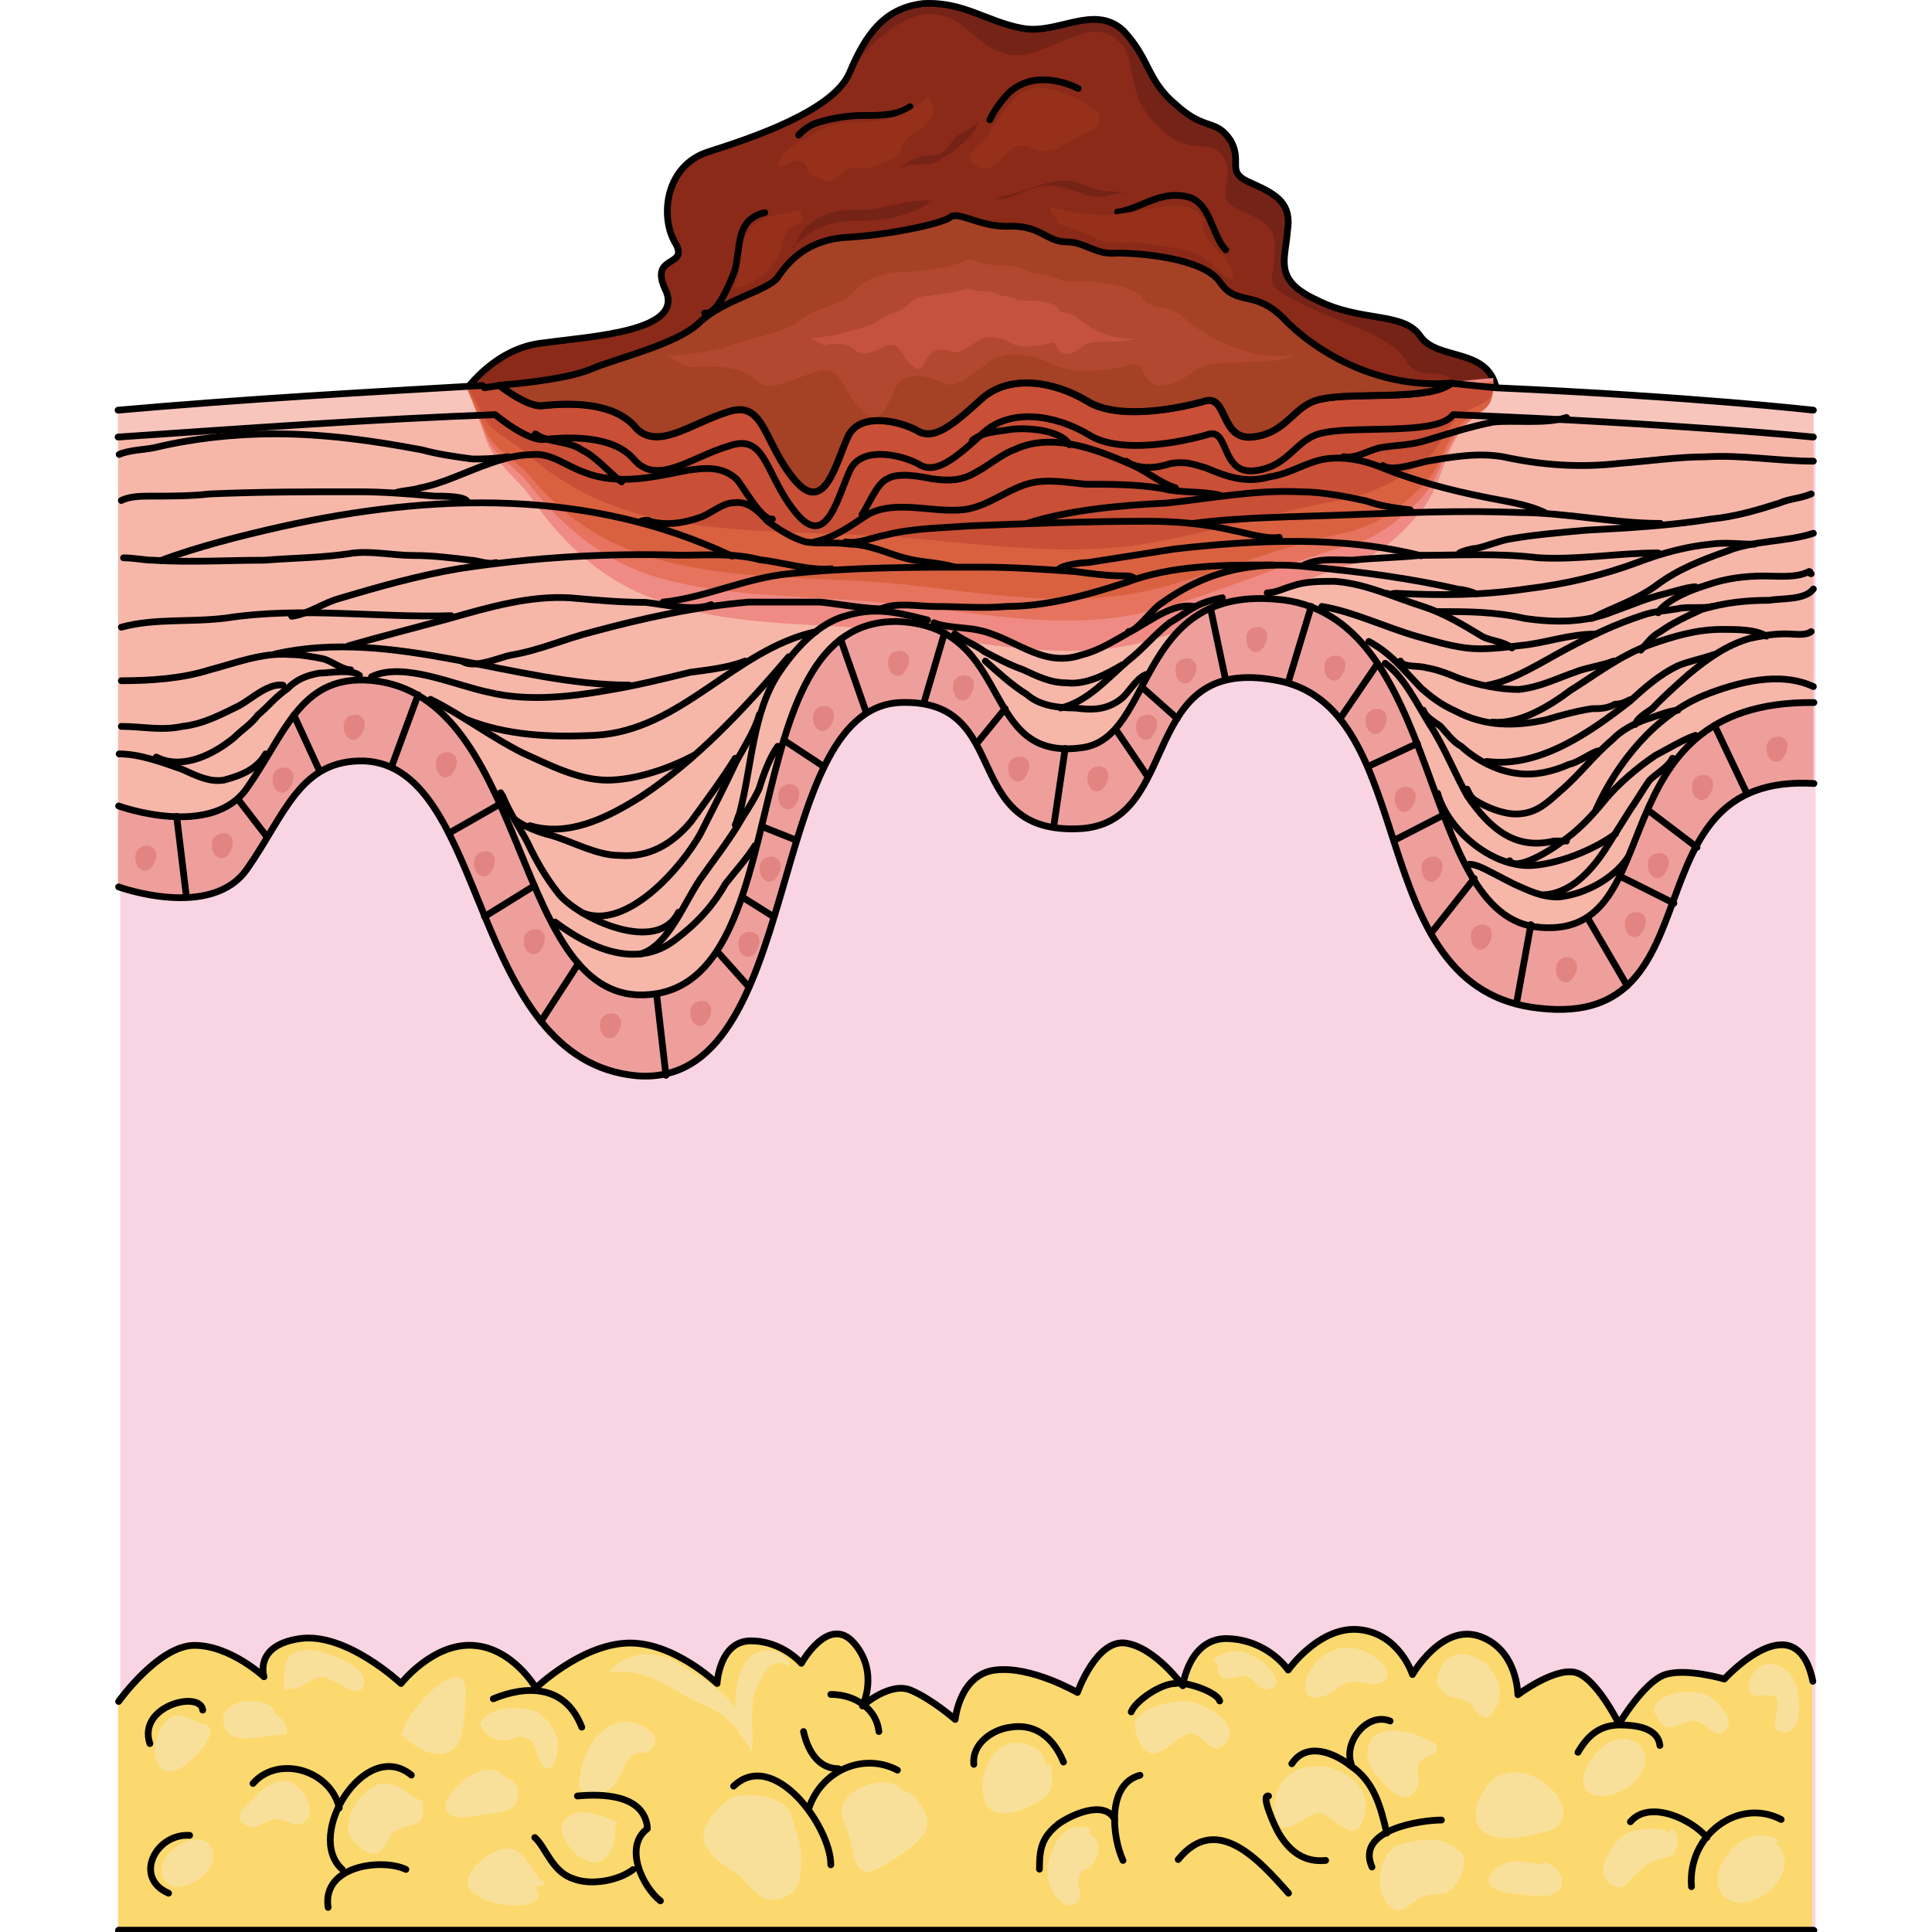 <?xml version="1.0" encoding="utf-8"?>
<!-- Created by: Science Figures, www.sciencefigures.org, Generator: Science Figures Editor -->
<!DOCTYPE svg PUBLIC "-//W3C//DTD SVG 1.1//EN" "http://www.w3.org/Graphics/SVG/1.1/DTD/svg11.dtd">
<svg version="1.1" id="Layer_1" xmlns="http://www.w3.org/2000/svg" xmlns:xlink="http://www.w3.org/1999/xlink" 
	 width="800px" height="800px" viewBox="0 0 252.369 286.373" enable-background="new 0 0 252.369 286.373"
	 xml:space="preserve">
<g>
	<g>
		<path fill-rule="evenodd" clip-rule="evenodd" fill="#8B2A19" d="M51.988,57.733c0,0,4.371-6.327,11.552-6.994
			c7.183-0.998,20.608-1.665,18.109-7.66c-2.809-5.662,3.748-3.331,1.25-7.328c-2.185-3.996-1.25-11.324,4.996-13.322
			c6.244-1.999,18.422-5.995,20.919-11.658c2.498-5.996,5.309-9.658,10.929-10.325c5.932-0.334,9.367,2.664,14.676,3.663
			c5.308,1,10.615-3.663,14.987,0.334c4.058,4.33,3.434,7.328,7.806,10.991c4.372,3.997,5.932,1.999,8.118,5.329
			c1.873,3.332-0.938,4.664,3.122,6.329c3.746,1.664,5.933,2.998,5.308,6.994c-0.313,4.33-2.186,7.327,4.371,10.325
			c6.558,3.331,12.802,1.665,15.301,5.33c2.498,3.663,9.991,1.665,11.24,7.66c0,0-3.435,1.666-6.558,4.33
			c-2.81,2.664-14.05,1.332-18.734,2.331c-4.371,0.667-4.995,4.996-10.303,5.663c-5.309,0.665-3.747-6.662-7.183-5.33
			c-3.434,0.999-12.801,2.998-17.485,0c-4.995-2.997-11.552-3.996-15.611-0.333c-4.37,3.998-7.181,6.328-9.68,4.663
			c-2.498-1.332-8.116-2.664-9.99,0.667c-1.874,3.663-3.435,12.323-8.119,6.66c-4.683-5.662-4.371-11.99-9.99-9.991
			c-5.621,1.665-10.618,5.995-14.052,1.999c-3.123-3.665-9.68-3.331-13.113-2.998C60.419,65.394,51.988,57.733,51.988,57.733
			L51.988,57.733z"/>
		<path fill-rule="evenodd" clip-rule="evenodd" fill="#96301A" d="M102.506,30.875c-2.83,0.997-6.915,0.665-8.487,3.325
			c-0.629,0.998-1.572,2.662-1.572,3.991c0,1.663,0.315,2.661-0.627,4.323c2.199,0.666,5.972-2.992,6.599-4.655
			c0.63-1.331,0.315-2.661,1.572-3.991c0.629-0.333,1.258-0.665,1.886-0.997c0.314-0.665-0.628-1.331,0.314-1.996"/>
		<path fill-rule="evenodd" clip-rule="evenodd" fill="#762317" d="M193.439,50.048c-2.497-3.663-8.426-1.997-14.979-5.327
			c-6.553-2.997-4.992-5.994-4.368-10.322c0.313-3.996-1.562-5.327-5.617-6.992s-1.247-2.997-3.12-6.326
			c-1.872-3.33-3.744-1.332-8.114-5.329c-4.367-3.661-3.431-6.659-7.8-10.987c-4.056-3.995-9.673,0.666-14.978-0.332
			c-5.306-0.999-8.737-3.997-14.354-3.663c-5.617,0.665-8.425,4.328-10.922,9.655c2.184-3.33,6.865-7.991,11.232-8.325
			c5.617-0.332,6.865,4.995,12.17,5.994s11.857-6.326,16.226-1.997c3.122,2.664,0.313,7.991,6.554,13.318
			c4.368,3.996,6.865,0.667,9.05,3.996c1.871,3.33-1.873,5.993,2.184,7.658s5.928,2.997,5.305,6.993
			c-0.313,4.328-1.872,3.995,4.682,7.325c6.552,2.997,12.48,4.328,14.977,8.324c2.185,3.33,4.994,0,7.177,3.33
			c1.873-0.333,5.93,0.665,5.93,0.665C203.735,51.714,195.935,53.711,193.439,50.048L193.439,50.048z M106.067,77.02
			c0.623-1.332,1.248-2.663,1.872-4.329c0,0.334-0.313,0.334-0.624,0.666C107.004,74.357,106.38,75.688,106.067,77.02L106.067,77.02
			z"/>
		<polygon fill-rule="evenodd" clip-rule="evenodd" fill="#F9D4E3" points="0.824,64.067 252.111,64.067 252.111,286.373 
			0.824,286.373 0.824,64.067 		"/>
		<path fill-rule="evenodd" clip-rule="evenodd" fill="#F6B7A9" d="M251.788,116.026c0-55.355,0-55.355,0-55.355
			S139.724,49.333,0.5,60.67c0,70.694,0,70.694,0,70.694s13.735,5.002,19.041-2.668c5.619-8.003,7.805-16.339,17.481-16.006
			c18.417,1,15.297,44.351,40.269,46.685c24.972,2.001,18.729-54.354,39.021-55.354c17.169-0.667,8.428,20.007,27.157,18.674
			c14.672-1.334,8.116-25.677,28.407-22.009c22.163,3.668,12.485,46.018,39.331,48.686
			C238.053,152.374,223.693,114.358,251.788,116.026L251.788,116.026z"/>
		<path fill="none" stroke="#000000" stroke-linecap="round" stroke-linejoin="round" stroke-miterlimit="10" d="M52.068,57.815
			c0,0,4.372-6.328,11.554-6.995c7.181-0.999,20.607-1.666,18.109-7.661c-2.81-5.662,3.747-3.33,1.249-7.327
			c-2.186-3.997-1.249-11.324,4.997-13.323c6.243-1.999,18.42-5.995,20.919-11.657c2.498-5.995,5.308-9.659,10.929-10.325
			c5.932-0.334,9.365,2.665,14.674,3.663c5.31,0.999,10.616-3.663,14.988,0.332c4.059,4.331,3.435,7.329,7.806,10.992
			c4.371,3.998,5.933,1.999,8.117,5.33c1.874,3.331-0.936,4.663,3.123,6.328c3.747,1.666,5.932,2.998,5.308,6.994
			c-0.312,4.33-2.186,7.328,4.371,10.325c6.557,3.331,12.803,1.666,15.301,5.33c2.497,3.664,9.99,1.666,11.239,7.661
			c0,0-3.434,1.665-6.557,4.329c-2.811,2.664-14.051,1.332-18.733,2.332c-4.372,0.666-4.997,4.996-10.305,5.662
			s-3.747-6.662-7.181-5.33c-3.434,1.001-12.803,2.998-17.485,0c-4.997-2.997-11.554-3.996-15.611-0.332
			c-4.372,3.997-7.182,6.328-9.68,4.664c-2.498-1.334-8.119-2.666-9.992,0.665c-1.873,3.664-3.435,12.324-8.117,6.662
			c-4.684-5.663-4.372-11.991-9.992-9.993c-5.62,1.666-10.616,5.995-14.05,1.999c-3.123-3.665-9.68-3.331-13.115-2.998
			C60.499,65.476,52.068,57.815,52.068,57.815L52.068,57.815z"/>
		<path fill-rule="evenodd" clip-rule="evenodd" fill="#F7C5BC" d="M251.788,60.798c0,0-17.48-1.992-47.136-3.32l0,0
			c-6.556-0.665-6.556-0.665-6.556-0.665c-3.121,2.657-14.359,1.329-19.041,2.325c-4.371,0.664-4.995,4.98-10.302,5.645
			c-4.995,0.664-3.746-6.309-7.18-5.313s-12.798,2.988-17.481,0c-4.993-2.989-11.55-3.985-15.607-0.332
			c-4.37,3.984-7.18,6.309-9.678,4.648c-2.496-1.328-8.115-2.656-9.988,0.664c-1.873,3.652-3.434,12.284-8.116,6.64
			c-4.683-5.644-4.369-11.952-9.989-9.96c-5.306,1.66-10.613,5.977-13.735,1.992c-3.434-3.652-9.988-3.32-13.423-2.988
			c-1.56,0.332-4.369-1.328-6.555-2.989c-2.185,0.333-2.185,0.333-2.185,0.333c-0.313-0.333-0.313-0.333-0.313-0.333
			C37.335,58.142,19.23,59.138,0.5,60.798c0,3.984,0,3.984,0,3.984c19.354-1.328,38.084-2.656,55.877-3.32
			c2.496,1.992,5.619,3.984,7.491,3.652c3.434-0.332,9.989-0.664,13.11,2.988c3.434,3.983,8.43-0.332,14.048-1.992
			c5.618-1.992,5.308,4.315,9.989,9.96s6.243-2.988,8.115-6.641c1.873-3.319,7.492-1.991,9.99-0.663
			c2.497,1.659,5.307-0.664,9.677-4.648c4.059-3.652,10.612-2.656,15.607,0.332c4.682,2.988,14.048,0.996,17.481,0
			c3.434-1.328,1.872,5.976,7.179,5.312c5.308-0.663,5.932-4.979,10.301-5.644c4.684-0.996,15.922,0.332,18.73-2.324
			c0.313-0.332,0.313-0.332,0.313-0.332c33.401,1.328,53.379,3.32,53.379,3.32V60.798L251.788,60.798L251.788,60.798z"/>
		<path fill-rule="evenodd" clip-rule="evenodd" fill="#EF8B84" d="M197.479,56.687c-3.744,2.67-14.047,1.001-18.418,2.336
			c-4.37,1.002-4.995,6.34-10.303,7.34c-4.995,0.668-3.746-8.341-7.18-7.006c-3.434,1.668-12.8,3.669-17.482,0
			c-4.995-3.67-11.551-5.005-15.608,0c-4.372,4.671-7.182,7.674-9.68,5.672c-2.497-2.003-8.117-3.336-9.989,1
			c-1.874,4.338-3.436,15.349-8.118,8.008c-4.683-7.006-4.369-14.68-9.989-12.679c-5.307,2.336-10.613,7.674-13.736,3.003
			c-3.434-5.004-9.99-4.671-13.424-4.003c-1.561,0.334-3.746-1.335-6.243-3.336c-4.996,0.333-4.996,0.333-4.996,0.333
			c0.938,2.67,1.873,5.338,2.811,8.008c1.249,3.336,4.683,5.671,6.555,8.341c4.997,7.34,10.928,12.345,18.107,15.013
			c12.175,4.671,24.975,3.337,37.463,5.005c11.863,1.668,24.975,4.671,36.839,1.001c9.366-2.669,18.418-7.674,28.097-10.677
			c4.37-1.334,7.493-3.67,10.927-7.673c3.434-3.671,3.745-9.009,6.556-12.679c2.811-3.336,4.683-2.001,4.683-7.674L197.479,56.687
			L197.479,56.687L197.479,56.687z"/>
		<path fill-rule="evenodd" clip-rule="evenodd" fill="#E5735D" d="M197.479,57.155c-3.744,2.326-14.047,0.996-18.418,1.994
			c-4.37,0.996-4.995,5.646-10.303,6.311c-4.995,0.664-3.746-6.977-7.18-5.979c-3.434,1.328-12.8,3.321-17.482,0
			c-4.995-2.99-11.551-4.32-15.608,0c-4.372,3.985-7.182,6.643-9.68,4.982c-2.497-1.661-8.117-2.99-9.989,0.664
			c-1.874,3.986-3.436,13.619-8.118,7.309c-4.683-6.313-4.369-12.955-9.989-11.295c-5.307,1.993-10.613,6.977-13.736,2.657
			c-3.434-4.317-9.99-3.985-13.424-3.653c-1.561,0.332-3.746-0.996-6.243-2.658c-4.996,0.332-4.996,0.332-4.996,0.332
			c0.938,2.326,1.873,4.651,2.811,6.977c1.249,2.99,4.683,4.65,6.555,7.309c4.997,6.311,10.928,10.962,18.107,13.288
			c12.175,3.653,24.975,2.657,37.463,4.317c11.863,1.33,24.975,3.987,36.839,0.666c9.366-2.326,18.418-6.645,28.097-9.303
			c4.37-0.996,7.493-3.322,10.927-6.644c3.434-3.322,3.745-7.974,6.556-10.963c2.811-3.321,4.683-1.993,4.683-6.976L197.479,57.155
			L197.479,57.155L197.479,57.155z"/>
		<path fill-rule="evenodd" clip-rule="evenodd" fill="#D96140" d="M197.479,57.143c-3.744,2.321-14.047,0.994-18.418,1.989
			c-4.37,0.663-4.995,4.973-10.303,5.636c-4.995,0.664-3.746-6.298-7.18-5.304s-12.8,2.983-17.482,0
			c-4.995-2.984-11.551-3.979-15.608-0.332c-4.372,3.979-7.182,6.3-9.68,4.643c-2.497-1.327-8.117-2.652-9.989,0.662
			c-1.874,3.646-3.436,12.267-8.118,6.631s-4.369-11.936-9.989-9.945c-5.307,1.657-10.613,5.968-13.736,1.988
			c-3.434-3.646-9.99-3.315-13.424-2.983c-1.561,0.331-3.746-0.995-6.243-2.652c-4.996,0.332-4.996,0.332-4.996,0.332
			c0.938,1.988,1.873,4.309,2.811,6.298c1.249,2.653,4.683,4.311,6.555,6.631c4.997,5.968,10.928,9.947,18.107,11.936
			c12.175,3.646,24.975,2.652,37.463,3.979c11.863,1.326,24.975,3.646,36.839,0.663c9.366-2.32,18.418-6.3,28.097-8.288
			c4.37-0.995,7.493-2.984,10.927-6.3c3.434-2.652,3.745-7.293,6.556-9.945s4.683-1.327,4.683-5.968L197.479,57.143L197.479,57.143
			L197.479,57.143z"/>
		<path fill-rule="evenodd" clip-rule="evenodd" fill="#C94F36" d="M197.479,57.136c-3.744,1.659-14.047,0.664-18.418,1.328
			c-4.37,0.663-4.995,3.982-10.303,4.645c-4.995,0.332-3.746-5.309-7.18-4.313c-3.434,0.996-12.8,2.323-17.482,0
			c-4.995-2.322-11.551-2.986-15.608,0c-4.372,2.655-7.182,4.646-9.68,3.651c-2.497-1.328-8.117-2.323-9.989,0.33
			c-1.874,2.655-3.436,9.292-8.118,4.979c-4.683-4.314-4.369-8.96-9.989-7.632c-5.307,1.327-10.613,4.645-13.736,1.659
			c-3.434-2.987-9.99-2.655-13.424-2.323c-1.561,0-3.746-0.995-6.243-2.323c-4.996,0.332-4.996,0.332-4.996,0.332
			c0.938,1.659,1.873,3.318,2.811,4.979c1.249,1.99,4.683,3.317,6.555,5.309c4.997,4.313,10.928,7.3,18.107,8.959
			c12.175,2.654,24.975,1.99,37.463,2.986c11.863,0.995,24.975,2.986,36.839,0.663c9.366-1.659,18.418-4.645,28.097-6.304
			c4.37-0.996,7.493-2.655,10.927-4.978c3.434-1.991,3.745-5.642,6.556-7.632c2.811-1.991,4.683-1.327,4.683-4.646L197.479,57.136
			L197.479,57.136L197.479,57.136z"/>
		<path fill-rule="evenodd" clip-rule="evenodd" fill="#EE9F9B" d="M211.207,137.381c-18.416-1.332-14.047-46.99-39.331-48.657
			c-20.603-1.665-17.794,20.33-28.407,21.995c-15.607,2.334-9.988-17.662-27.157-18.661c-25.91-1-14.049,56.321-39.021,55.321
			c-18.729-1-16.232-45.658-40.269-46.656c-9.677-0.334-11.862,7.998-17.481,15.996c-5.306,7.664-19.041,2.665-19.041,2.665
			c0,11.999,0,11.999,0,11.999s13.735,4.998,19.041-2.667c5.619-7.998,7.805-16.33,17.481-15.996
			c18.417,1,15.297,44.324,40.269,46.656c24.972,2,18.729-54.321,39.021-55.321c17.169-0.667,8.428,19.995,27.157,18.663
			c14.672-1.333,8.116-25.662,28.407-21.995c22.163,3.665,12.485,45.989,39.331,48.655c26.846,3,12.486-34.993,40.581-33.326
			c0-11.997,0-11.997,0-11.997C219.012,103.722,230.873,139.047,211.207,137.381L211.207,137.381z"/>
		<path fill="#E28481" d="M244.913,111.63c0.282,1.246,1.588,1.777,2.378,0.718c0.58-0.775,1.039-2.108,0.165-2.849
			c-0.506-0.428-1.337-0.355-1.879-0.038C244.822,109.904,244.729,110.827,244.913,111.63z"/>
		<path fill="#E28481" d="M233.879,117.296c0.282,1.246,1.588,1.777,2.379,0.718c0.579-0.776,1.038-2.108,0.164-2.849
			c-0.506-0.429-1.337-0.355-1.879-0.038C233.788,115.57,233.695,116.493,233.879,117.296z"/>
		<path fill="#E28481" d="M227.321,128.874c0.282,1.246,1.588,1.777,2.378,0.718c0.58-0.776,1.038-2.108,0.165-2.849
			c-0.506-0.429-1.338-0.356-1.879-0.038C227.23,127.147,227.138,128.069,227.321,128.874z"/>
		<path fill="#E28481" d="M223.92,137.627c0.282,1.246,1.588,1.777,2.379,0.718c0.579-0.775,1.038-2.108,0.164-2.849
			c-0.506-0.428-1.337-0.355-1.879-0.038C223.829,135.901,223.737,136.824,223.92,137.627z"/>
		<path fill="#E28481" d="M213.721,144.332c0.281,1.247,1.588,1.777,2.378,0.718c0.58-0.775,1.038-2.107,0.165-2.849
			c-0.506-0.428-1.338-0.355-1.879-0.038C213.629,142.606,213.537,143.528,213.721,144.332z"/>
		<path fill="#E28481" d="M201.092,139.485c0.282,1.247,1.588,1.778,2.379,0.719c0.579-0.776,1.038-2.108,0.164-2.849
			c-0.506-0.429-1.337-0.356-1.879-0.038C201.001,137.759,200.909,138.682,201.092,139.485z"/>
		<path fill="#E28481" d="M193.798,129.408c0.281,1.247,1.587,1.777,2.378,0.719c0.58-0.776,1.038-2.108,0.165-2.849
			c-0.506-0.429-1.338-0.356-1.879-0.039C193.707,127.682,193.614,128.604,193.798,129.408z"/>
		<path fill="#E28481" d="M189.803,119.056c0.281,1.247,1.588,1.778,2.378,0.719c0.58-0.776,1.038-2.108,0.165-2.849
			c-0.506-0.429-1.338-0.356-1.879-0.039C189.711,117.331,189.619,118.252,189.803,119.056z"/>
		<path fill="#E28481" d="M185.504,107.503c0.282,1.246,1.588,1.777,2.379,0.718c0.579-0.775,1.038-2.107,0.164-2.849
			c-0.506-0.428-1.337-0.355-1.879-0.038C185.413,105.778,185.321,106.7,185.504,107.503z"/>
		<path fill="#E28481" d="M179.384,99.595c0.282,1.246,1.588,1.777,2.378,0.718c0.58-0.776,1.039-2.108,0.165-2.849
			c-0.506-0.429-1.337-0.355-1.879-0.038C179.293,97.869,179.2,98.792,179.384,99.595z"/>
		<path fill="#E28481" d="M167.802,95.364c0.282,1.247,1.588,1.777,2.378,0.719c0.58-0.776,1.039-2.108,0.165-2.85
			c-0.506-0.428-1.338-0.355-1.879-0.038C167.711,93.638,167.618,94.56,167.802,95.364z"/>
		<path fill="#E28481" d="M157.311,100.011c0.282,1.247,1.588,1.777,2.378,0.718c0.58-0.775,1.039-2.107,0.165-2.849
			c-0.506-0.428-1.338-0.355-1.879-0.038C157.22,98.286,157.127,99.208,157.311,100.011z"/>
		<path fill="#E28481" d="M151.476,108.364c0.282,1.246,1.588,1.777,2.379,0.718c0.579-0.775,1.038-2.107,0.164-2.849
			c-0.506-0.428-1.337-0.355-1.879-0.038C151.385,106.637,151.293,107.56,151.476,108.364z"/>
		<path fill="#E28481" d="M144.255,116.021c0.282,1.246,1.588,1.777,2.379,0.718c0.579-0.776,1.038-2.108,0.164-2.849
			c-0.506-0.429-1.337-0.355-1.879-0.038C144.164,114.294,144.072,115.217,144.255,116.021z"/>
		<path fill="#E28481" d="M132.521,114.565c0.282,1.246,1.588,1.777,2.378,0.718c0.58-0.776,1.038-2.108,0.165-2.849
			c-0.506-0.428-1.338-0.355-1.879-0.038C132.43,112.838,132.337,113.761,132.521,114.565z"/>
		<path fill="#E28481" d="M124.328,102.521c0.282,1.247,1.588,1.778,2.379,0.719c0.579-0.776,1.038-2.108,0.164-2.849
			c-0.506-0.429-1.337-0.356-1.879-0.039C124.237,100.795,124.146,101.717,124.328,102.521z"/>
		<path fill="#E28481" d="M114.71,98.897c0.281,1.246,1.588,1.777,2.378,0.718c0.58-0.776,1.038-2.108,0.165-2.849
			c-0.506-0.429-1.338-0.355-1.879-0.038C114.619,97.17,114.526,98.092,114.71,98.897z"/>
		<path fill="#E28481" d="M103.581,107.077c0.282,1.246,1.588,1.777,2.378,0.718c0.58-0.776,1.038-2.108,0.165-2.849
			c-0.506-0.428-1.338-0.355-1.879-0.038C103.49,105.35,103.397,106.273,103.581,107.077z"/>
		<path fill="#E28481" d="M98.438,118.667c0.282,1.246,1.588,1.777,2.379,0.718c0.58-0.775,1.038-2.108,0.165-2.849
			c-0.507-0.428-1.338-0.355-1.879-0.038C98.347,116.94,98.255,117.863,98.438,118.667z"/>
		<path fill="#E28481" d="M95.687,129.408c0.282,1.247,1.588,1.777,2.379,0.719c0.579-0.776,1.038-2.108,0.164-2.849
			c-0.506-0.429-1.337-0.356-1.879-0.039C95.596,127.682,95.504,128.604,95.687,129.408z"/>
		<path fill="#E28481" d="M92.54,140.552c0.282,1.247,1.588,1.778,2.379,0.719c0.579-0.776,1.038-2.108,0.164-2.849
			c-0.506-0.429-1.337-0.356-1.879-0.039C92.449,138.827,92.357,139.749,92.54,140.552z"/>
		<path fill="#E28481" d="M85.388,150.784c0.282,1.247,1.588,1.778,2.379,0.719c0.579-0.776,1.038-2.108,0.164-2.849
			c-0.506-0.429-1.337-0.356-1.879-0.038C85.297,149.058,85.205,149.98,85.388,150.784z"/>
		<path fill="#E28481" d="M72.008,152.642c0.281,1.246,1.587,1.777,2.378,0.718c0.58-0.775,1.038-2.107,0.165-2.849
			c-0.506-0.428-1.338-0.355-1.879-0.038C71.916,150.916,71.824,151.838,72.008,152.642z"/>
		<path fill="#E28481" d="M60.723,140.162c0.282,1.246,1.588,1.777,2.379,0.718c0.579-0.776,1.038-2.108,0.164-2.849
			c-0.506-0.429-1.337-0.355-1.879-0.038C60.632,138.435,60.54,139.358,60.723,140.162z"/>
		<path fill="#E28481" d="M53.338,128.607c0.281,1.246,1.588,1.777,2.378,0.718c0.58-0.775,1.038-2.108,0.165-2.849
			c-0.506-0.428-1.338-0.355-1.879-0.038C53.247,126.88,53.154,127.803,53.338,128.607z"/>
		<path fill="#E28481" d="M47.679,113.938c0.281,1.246,1.587,1.777,2.378,0.718c0.58-0.776,1.038-2.108,0.165-2.849
			c-0.506-0.429-1.338-0.356-1.879-0.038C47.587,112.211,47.495,113.133,47.679,113.938z"/>
		<path fill="#E28481" d="M34.019,108.364c0.281,1.246,1.588,1.777,2.378,0.718c0.58-0.775,1.038-2.107,0.165-2.849
			c-0.506-0.428-1.338-0.355-1.879-0.038C33.928,106.637,33.835,107.56,34.019,108.364z"/>
		<path fill="#E28481" d="M23.473,116.208c0.282,1.247,1.588,1.777,2.379,0.719c0.58-0.776,1.038-2.108,0.165-2.85
			c-0.507-0.428-1.338-0.355-1.88-0.038C23.382,114.482,23.29,115.404,23.473,116.208z"/>
		<path fill="#E28481" d="M14.479,125.922c0.282,1.247,1.588,1.778,2.379,0.719c0.579-0.776,1.038-2.108,0.164-2.849
			c-0.506-0.429-1.337-0.356-1.879-0.038C14.388,124.197,14.296,125.119,14.479,125.922z"/>
		<path fill="#E28481" d="M3.137,127.781c0.282,1.246,1.588,1.777,2.378,0.718c0.58-0.775,1.038-2.107,0.165-2.849
			c-0.506-0.428-1.338-0.355-1.879-0.038C3.046,126.054,2.953,126.977,3.137,127.781z"/>
		<path fill-rule="evenodd" clip-rule="evenodd" fill="#FCD96E" d="M251.626,249.126c0,36.922,0,36.922,0,36.922
			c-251.126,0-251.126,0-251.126,0c0-33.928,0-33.928,0-33.928s5.935-8.317,11.245-8.317c5.309,0,10.308,4.658,10.308,4.658
			s-1.563-4.658,5.309-5.655c6.872-0.997,14.994,6.652,14.994,6.652s4.686-5.987,10.618-5.655c5.935,0.334,9.37,6.321,9.37,6.321
			s6.56-6.321,13.432-6.653s13.432,5.987,13.432,5.987s0.312-6.319,4.997-6.319s7.496,3.326,7.496,3.326s4.06-7.318,7.809-2.994
			s1.249,9.314,1.249,9.314s4.062-3.659,7.184-2.329c3.125,1.331,6.561,4.324,6.561,4.324s0.625-6.652,5.934-7.318
			c5.311-0.665,12.182,3.327,12.182,3.327s2.813-7.983,7.184-7.318c4.374,0.666,8.434,6.319,8.434,6.319s0.938-7.316,6.873-6.984
			c5.935,0.333,8.745,4.656,8.745,4.656s4.684-6.652,10.618-5.987c5.936,0.666,7.811,6.653,7.811,6.653s4.373-7.65,9.994-5.654
			c5.622,1.995,5.622,8.647,5.622,8.647s5.311-3.991,8.435-3.326c3.123,0.666,6.559,7.65,6.559,7.65s3.748-6.319,6.871-7.317
			c3.124-0.998,8.746,0.665,8.746,0.665S249.128,237.152,251.626,249.126L251.626,249.126z"/>
		<path fill="none" stroke="#000000" stroke-linecap="round" stroke-linejoin="round" stroke-miterlimit="10" d="M0.58,252.201
			c0,0,5.935-8.315,11.245-8.315c5.31,0,10.308,4.656,10.308,4.656s-1.562-4.656,5.309-5.654c6.873-0.998,14.994,6.653,14.994,6.653
			s4.684-5.987,10.619-5.655c5.935,0.332,9.371,6.319,9.371,6.319s6.559-6.319,13.431-6.651c6.871-0.334,13.431,5.987,13.431,5.987
			s0.313-6.321,4.998-6.321c4.686,0,7.496,3.328,7.496,3.328s4.061-7.318,7.808-2.994c3.749,4.323,1.249,9.313,1.249,9.313
			s4.062-3.658,7.185-2.328c3.124,1.331,6.559,4.325,6.559,4.325s0.626-6.653,5.935-7.318c5.311-0.665,12.184,3.325,12.184,3.325
			s2.811-7.982,7.184-7.316c4.372,0.664,8.433,6.319,8.433,6.319s0.938-7.318,6.872-6.985c5.935,0.332,8.745,4.657,8.745,4.657
			s4.686-6.653,10.62-5.987c5.935,0.665,7.809,6.652,7.809,6.652s4.373-7.651,9.995-5.655c5.621,1.996,5.621,8.649,5.621,8.649
			s5.311-3.992,8.435-3.327s6.56,7.651,6.56,7.651s3.749-6.32,6.871-7.318c3.123-0.998,8.747,0.666,8.747,0.666
			s10.619-11.643,13.118,0.332l0,0"/>
		<path fill="none" stroke="#000000" stroke-linecap="round" stroke-linejoin="round" stroke-miterlimit="10" d="M251.708,286.13
			c-251.128,0-251.128,0-251.128,0"/>
		<path fill="none" stroke="#000000" stroke-linecap="round" stroke-linejoin="round" stroke-miterlimit="10" d="M251.869,104.135
			c-32.777-0.333-20.914,34.993-40.581,33.327l0,0c-18.417-1.333-14.046-46.991-39.332-48.656
			c-20.603-1.667-17.793,20.328-28.405,21.995c-15.609,2.332-9.991-17.663-27.158-18.663c-25.909-1-14.048,56.321-39.02,55.321
			c-18.73-0.998-16.233-45.656-40.271-46.656c-9.677-0.333-11.861,7.998-17.479,15.996c-5.308,7.666-19.043,2.667-19.043,2.667"/>
		<path fill="none" stroke="#000000" stroke-linecap="round" stroke-linejoin="round" stroke-miterlimit="10" d="M0.58,131.463
			c0,0,13.735,4.999,19.043-2.666c5.618-7.998,7.803-16.33,17.479-15.997c18.418,1,15.297,44.324,40.271,46.658
			c24.972,1.999,18.729-54.323,39.02-55.323c17.167-0.666,8.429,19.997,27.158,18.663c14.67-1.333,8.116-25.661,28.405-21.995
			c22.163,3.666,12.486,45.991,39.332,48.656c26.846,2.999,12.485-34.992,40.581-33.325"/>
		<path fill-rule="evenodd" clip-rule="evenodd" fill="#A54125" d="M198.195,56.77c-3.124,2.658-14.368,1.328-19.054,2.324
			c-4.374,0.666-4.998,4.982-10.309,5.646c-4.997,0.664-3.748-6.311-7.184-5.313c-3.437,0.996-12.808,2.988-17.493,0
			c-4.998-2.99-11.557-3.986-15.618-0.334c-4.373,3.986-7.185,6.311-9.683,4.65c-2.499-1.328-8.122-2.656-9.996,0.664
			c-1.874,3.653-3.437,12.288-8.122,6.642c-4.685-5.646-4.372-11.956-9.996-9.962c-5.31,1.66-10.62,5.977-13.742,1.992
			c-3.437-3.652-9.996-3.32-13.433-2.988c-1.562,0.332-4.372-1.33-6.56-2.99c0,0,9.371-0.664,13.433-2.324
			c3.747-1.66,12.808-3.652,16.242-6.975c3.436-3.32,9.996-4.648,11.558-6.643c1.563-2.324,4.373-5.645,10.308-5.977
			c5.937-0.332,14.057-1.993,15.306-2.989c1.251-0.996,4.686,1.661,9.06,1.329c4.373,0,5.31,2.324,8.121,2.324
			c2.811,0,4.372,1.992,7.496,1.66c3.125,0,12.807,0.664,15.307,4.317c2.499,3.653,4.997,0.997,9.369,5.313
			C177.58,51.79,186.951,57.766,198.195,56.77L198.195,56.77z"/>
		<path fill-rule="evenodd" clip-rule="evenodd" fill="#B2482F" d="M174.718,52.704c-1.874,1.338-9.371,0.668-12.183,1.338
			c-3.123,0.333-3.437,2.673-6.873,3.007c-3.436,0.669-2.811-3.677-4.996-3.007c-2.188,0.668-8.122,1.67-11.559,0
			c-3.124-1.672-7.498-2.341-9.996,0c-2.812,2.004-4.686,3.676-6.561,2.673c-1.562-1.003-5.31-1.672-6.561,0.334
			c-1.249,2.005-2.186,7.019-5.31,3.676c-3.123-3.007-2.813-6.683-6.56-5.682c-3.437,1.003-6.873,3.343-9.061,1.338
			c-2.186-2.339-6.559-2.006-8.746-2.006c-1.249,0.335-2.811-0.668-4.372-1.671c0,0,6.247-0.334,8.746-1.337
			c2.499-1.002,8.434-2.005,10.621-3.677c2.187-2.004,6.872-2.674,7.81-4.01c0.937-1.002,2.811-3.008,6.561-3.343
			c4.061,0,9.371-1.001,10.308-1.671c0.937-0.668,3.124,1.003,5.935,0.67c2.813,0,3.437,1.336,5.312,1.336
			c1.874,0,3.123,1.338,4.997,1.003c2.187,0,8.436,0.335,9.996,2.339c1.562,2.34,3.436,0.669,6.247,3.008
			C161.286,49.696,167.534,53.372,174.718,52.704L174.718,52.704z"/>
		<path fill-rule="evenodd" clip-rule="evenodd" fill="#C4523F" d="M151.24,50.167c-0.936,0.663-4.997,0.331-6.557,0.663
			c-1.249,0-1.562,1.328-3.436,1.66c-1.873,0-1.249-1.992-2.498-1.66s-4.37,0.996-5.934,0c-1.56-0.995-3.747-1.327-5.307,0
			c-1.563,0.996-2.499,1.66-3.436,1.328c-0.625-0.332-2.498-0.664-3.123,0.332c-0.937,0.664-1.249,3.318-2.811,1.658
			c-1.873-1.658-1.562-3.318-3.434-2.986c-1.874,0.664-3.747,1.992-4.996,0.664c-0.938-0.996-3.123-0.996-4.372-0.664
			c-0.625,0-1.562-0.664-2.187-0.995c0,0,3.123-0.332,4.372-0.664c1.562-0.664,4.685-0.996,5.62-1.992
			c1.249-0.995,3.435-1.327,4.06-1.991c0.624-0.664,1.562-1.66,3.435-1.66c2.187-0.332,4.685-0.663,5.308-0.995
			c0.313-0.332,1.563,0.332,3.123,0.332c1.563,0,1.874,0.663,2.812,0.663c0.936,0,1.561,0.664,2.499,0.664
			c0.936,0,4.37,0,5.307,0.996c0.625,1.327,1.562,0.332,3.123,1.659C144.37,48.507,147.492,50.499,151.24,50.167L151.24,50.167z"/>
		<path fill="none" stroke="#000000" stroke-linecap="round" stroke-linejoin="round" stroke-miterlimit="10" d="M198.195,56.77
			c-3.124,2.658-14.368,1.328-19.054,2.324c-4.374,0.666-4.998,4.982-10.309,5.646c-4.997,0.664-3.748-6.311-7.184-5.313
			c-3.437,0.996-12.808,2.988-17.493,0c-4.998-2.99-11.557-3.986-15.618-0.334c-4.373,3.986-7.185,6.311-9.683,4.65
			c-2.499-1.328-8.122-2.656-9.996,0.664c-1.874,3.653-3.437,12.288-8.122,6.642c-4.685-5.646-4.372-11.956-9.996-9.962
			c-5.31,1.66-10.62,5.977-13.742,1.992c-3.437-3.652-9.996-3.32-13.433-2.988c-1.562,0.332-4.372-1.33-6.56-2.99
			c0,0,9.371-0.664,13.433-2.324c3.747-1.66,12.808-3.652,16.242-6.975c3.436-3.32,9.996-4.648,11.558-6.643
			c1.563-2.324,4.373-5.645,10.308-5.977c5.937-0.332,14.057-1.993,15.306-2.989c1.251-0.996,4.686,1.661,9.06,1.329
			c4.373,0,5.31,2.324,8.121,2.324c2.811,0,4.372,1.992,7.496,1.66c3.125,0,12.807,0.664,15.307,4.317
			c2.499,3.653,4.997,0.997,9.369,5.313C177.58,51.79,186.951,57.766,198.195,56.77L198.195,56.77z"/>
		<path fill="none" stroke="#000000" stroke-linecap="round" stroke-linejoin="round" stroke-miterlimit="10" d="M56.116,251.804
			c4.685-1.942,10.618-2.267,13.116,4.21"/>
		<path fill="none" stroke="#000000" stroke-linecap="round" stroke-linejoin="round" stroke-miterlimit="10" d="M43.973,263.116
			c-6.844-5.645-15.867,8.966-10.267,13.946"/>
		<path fill="none" stroke="#000000" stroke-linecap="round" stroke-linejoin="round" stroke-miterlimit="10" d="M91.738,264.754
			c5.951-5.664,14.409,5.996,14.409,11.661"/>
		<path fill="none" stroke="#000000" stroke-linecap="round" stroke-linejoin="round" stroke-miterlimit="10" d="M33.287,267.996
			c-1.248-5.62-9.047-7.934-12.791-3.637"/>
		<path fill="none" stroke="#000000" stroke-linecap="round" stroke-linejoin="round" stroke-miterlimit="10" d="M102.909,267.996
			c1.873-5.614,8.119-8.258,13.115-5.614"/>
		<path fill="none" stroke="#000000" stroke-linecap="round" stroke-linejoin="round" stroke-miterlimit="10" d="M62.27,272.368
			c1.584,1.357,2.534,5.089,5.703,6.105c2.532,1.019,6.651,0.34,8.869-1.357"/>
		<path fill="none" stroke="#000000" stroke-linecap="round" stroke-linejoin="round" stroke-miterlimit="10" d="M163.789,252.128
			c-0.313-1.295-4.996-2.915-6.558-2.591c-2.186,0-5.934,2.591-6.558,4.21"/>
		<path fill="none" stroke="#000000" stroke-linecap="round" stroke-linejoin="round" stroke-miterlimit="10" d="M174.476,261.436
			c2.189-3.317,6.26-1.658,8.765,0.332c3.443,2.322,4.383,5.971,5.321,9.951"/>
		<path fill="none" stroke="#000000" stroke-linecap="round" stroke-linejoin="round" stroke-miterlimit="10" d="M148.245,269.708
			c-1.551-3.009-6.518-0.668-8.379,0.669c-2.482,2.006-2.794,3.677-2.794,6.685"/>
		<path fill="none" stroke="#000000" stroke-linecap="round" stroke-linejoin="round" stroke-miterlimit="10" d="M183.296,261.519
			c-1.211-3.378,2.422-7.771,5.751-6.419"/>
		<path fill="none" stroke="#000000" stroke-linecap="round" stroke-linejoin="round" stroke-miterlimit="10" d="M229.039,258.726
			c-0.311-2.698-3.736-3.036-5.916-3.036c-2.802,0-4.67,1.35-6.228,4.048"/>
		<path fill="none" stroke="#000000" stroke-linecap="round" stroke-linejoin="round" stroke-miterlimit="10" d="M106.147,251.156
			c3.717,0,6.815,2.268,7.125,5.505"/>
		<path fill="none" stroke="#000000" stroke-linecap="round" stroke-linejoin="round" stroke-miterlimit="10" d="M247.012,269.695
			c-6.33-3.318-13.925,2.325-13.292,9.958"/>
		<path fill="none" stroke="#000000" stroke-linecap="round" stroke-linejoin="round" stroke-miterlimit="10" d="M186.362,276.74
			c-2.497-5.638,7.488-6.963,10.294-6.963"/>
		<path fill="none" stroke="#000000" stroke-linecap="round" stroke-linejoin="round" stroke-miterlimit="10" d="M236.002,272.368
			c-2.203-2.667-8.5-5.668-11.335-2.334"/>
		<path fill="none" stroke="#000000" stroke-linecap="round" stroke-linejoin="round" stroke-miterlimit="10" d="M78.946,271.072
			c-3.562,2.671-0.647,8.683,1.943,10.687"/>
		<path fill="none" stroke="#000000" stroke-linecap="round" stroke-linejoin="round" stroke-miterlimit="10" d="M11.105,272.05
			c-4.99-0.331-8.42,6.265-3.119,8.575"/>
		<path fill="none" stroke="#000000" stroke-linecap="round" stroke-linejoin="round" stroke-miterlimit="10" d="M127.344,261.519
			c-0.309-3.076,2.782-5.127,5.254-5.47c3.711-0.682,6.492,1.368,8.038,5.129"/>
		<path fill="none" stroke="#000000" stroke-linecap="round" stroke-linejoin="round" stroke-miterlimit="10" d="M13.048,253.484
			c-0.313-2.975-9.714-0.661-7.835,4.959"/>
		<path fill="none" stroke="#000000" stroke-linecap="round" stroke-linejoin="round" stroke-miterlimit="10" d="M157.636,275.632
			c5.661-6.988,11.951,0,16.354,4.993"/>
		<path fill="none" stroke="#000000" stroke-linecap="round" stroke-linejoin="round" stroke-miterlimit="10" d="M151.97,263.139
			c-5.02,1.329-4.079,9.305-2.511,12.628"/>
		<path fill-rule="evenodd" clip-rule="evenodd" fill="#F9E09A" d="M100.451,269.778c-0.313-3.631-6.583-4.291-9.09-3.302
			c-1.568,0.991-4.076,3.633-4.076,5.613c0,2.972,3.762,4.622,5.643,6.273c1.882,1.981,3.135,3.962,5.957,2.972
			c2.193-0.66,2.821-2.312,2.821-4.623c0.313-2.971-0.628-4.622-1.255-7.264"/>
		<path fill-rule="evenodd" clip-rule="evenodd" fill="#F9E09A" d="M116.905,265.401c-1.88-2.344-7.2-1.004-8.766,1.675
			c-0.939,1.675,0,3.014,0.626,4.688s0.626,5.357,2.505,5.692c1.564,0.334,7.824-4.018,8.765-5.692
			c1.252-2.344-0.627-4.688-2.192-6.028"/>
		<path fill-rule="evenodd" clip-rule="evenodd" fill="#F9E09A" d="M137.854,261.696c0.314-2.66-3.151-3.658-5.04-3.326
			c-2.837,0.666-4.729,4.657-4.097,7.65c0.63,4.323,5.671,2.66,8.191,0.998c2.836-1.663,1.89-2.994,1.89-5.654"/>
		<path fill-rule="evenodd" clip-rule="evenodd" fill="#F9E09A" d="M100.076,246.625c-0.938-2.339-4.688-2.674-6.251-0.668
			c-1.563,1.671-1.874,5.347-1.874,7.351c-0.938-2.338-5.626-5.012-7.813-6.348c-3.126-2.339-8.126-2.674-10.939,1.002
			c4.688-1.002,8.752,2.005,12.502,4.01c2.188,1.003,4.063,1.671,5.938,3.677c0.938,1.001,1.876,2.672,2.813,4.01
			c0.312-3.009-0.313-5.681,0.312-8.354c0.625-2.005,2.501-6.35,5.001-4.344"/>
		<path fill-rule="evenodd" clip-rule="evenodd" fill="#F9E09A" d="M45.686,267.045c-2.49-1-4.047-3.664-7.161-2.332
			c-2.179,0.999-4.671,4.663-3.735,7.327c0.622,1,2.49,2.998,3.735,2.666c1.557,0,1.868-2.666,3.114-3.331
			c1.868-1.332,4.358,0,4.047-3.665"/>
		<path fill-rule="evenodd" clip-rule="evenodd" fill="#F9E09A" d="M54.093,255.932c0.63-3.399,6.932-3.06,8.823-2.039
			c1.259,1.02,2.519,2.721,2.835,4.42c0,1.36-0.63,4.42-1.891,3.74s-1.261-3.4-2.206-4.08c-1.261-1.02-2.204-0.34-3.465,0
			c-2.206,0-3.467-0.68-4.097-2.721"/>
		<path fill-rule="evenodd" clip-rule="evenodd" fill="#F9E09A" d="M18.787,268.332c1.89-1.649,4.096-4.95,6.932-4.29
			c1.891,0.329,4.411,4.29,2.521,5.941c-1.261,1.32-3.151-0.66-4.728-0.331c-2.204,0.66-2.836,2.312-5.04,0"/>
		<path fill-rule="evenodd" clip-rule="evenodd" fill="#F9E09A" d="M13.82,255.652c-1.565,0-3.131-1.661-5.009-1.329
			c-1.878,0.665-3.131,3.988-2.817,5.981c1.252,6.315,9.078-2.325,8.14-3.987"/>
		<path fill-rule="evenodd" clip-rule="evenodd" fill="#F9E09A" d="M25.099,250.551c0-3.633-0.312-6.276,4.367-5.945
			c1.872,0.331,8.111,2.313,7.488,4.954c-0.623,2.973-4.368-0.99-6.239-0.99c-1.561,0-3.745,2.312-4.681,1.65"/>
		<path fill-rule="evenodd" clip-rule="evenodd" fill="#F9E09A" d="M14.194,273.67c-1.86-3.003-9,1.334-6.827,5.005
			C9.229,281.678,16.368,277.34,14.194,273.67"/>
		<path fill-rule="evenodd" clip-rule="evenodd" fill="#F9E09A" d="M23.87,254.716c0.314-3.964-9.445-3.304-7.558,1.32
			c0.945,2.973,6.612,0.991,9.132,0.991c0.313-1.32-0.63-2.312-1.574-2.973"/>
		<path fill-rule="evenodd" clip-rule="evenodd" fill="#F9E09A" d="M68.826,264.948c0-3.658,1.877-8.646,5.939-9.646
			c2.188-0.665,7.501,1.663,4.375,4.325c-0.625,0.332-1.876,0-2.5,0.664c-1.25,0.998-1.25,2.328-1.875,3.325
			c-1.251,1.996-3.438,3.326-5.625,1.663"/>
		<path fill-rule="evenodd" clip-rule="evenodd" fill="#F9E09A" d="M144.706,271.015c-2.758-0.996-4.903,0.663-5.823,3.649
			c-0.612,1.326-0.919,2.985-0.306,4.643c0.306,1.327,2.451,4.313,3.983,2.654c1.227-0.663,0-2.322,0.308-3.316
			c0.306-1.659,0.919-1.327,1.838-1.991c1.227-1.657,1.839-3.648-0.308-4.976"/>
		<path fill-rule="evenodd" clip-rule="evenodd" fill="#F9E09A" d="M151.346,256.639c-1.238-3.396,5.573-4.753,7.739-4.414
			c1.858,0,8.671,3.395,5.266,6.451c-2.169,2.035-3.407-3.057-5.885-1.359c-2.166,1.019-4.953,5.093-6.811,0.34"/>
		<path fill-rule="evenodd" clip-rule="evenodd" fill="#F9E09A" d="M162.898,245.992c2.517-2.041,4.719-1.359,7.234,0.341
			c0.944,0.68,3.776,3.739,0.63,4.079c-0.943,0.34-1.888-1.7-3.146-2.04c-1.573,0-4.09,1.7-4.09-1.359"/>
		<path fill-rule="evenodd" clip-rule="evenodd" fill="#F9E09A" d="M176.491,248.993c1.584-3.681,4.749-5.688,8.549-4.35
			c1.584,0.669,5.384,3.346,2.851,4.684c-2.217,1.004-3.799-1.004-6.333,0.67c-0.95,1.004-5.383,3.347-5.066-0.335"/>
		<path fill-rule="evenodd" clip-rule="evenodd" fill="#F9E09A" d="M195.928,249.581c0.935-9.029,12.144-2.342,8.719,3.677
			c-1.557,2.677-2.49,0.67-3.736-0.668c-1.245-1.337-3.425-0.335-4.358-2.341"/>
		<path fill-rule="evenodd" clip-rule="evenodd" fill="#F9E09A" d="M171.953,268.393c-0.312-10.68,16.203-7.008,13.087,1.335
			c-1.558,4.339-4.673-1.335-6.854-1C176.314,269.061,172.265,273.734,171.953,268.393"/>
		<path fill-rule="evenodd" clip-rule="evenodd" fill="#F9E09A" d="M195.928,258.584c-2.201-1.33-5.031-2.328-7.234-1.994
			c-3.461,0.332-3.774,3.989-1.888,6.317c1.573,1.663,4.404,5.654,6.291,1.997c0.63-1.663-0.629-2.662,0.63-3.992
			c0.943-0.997,2.201-0.333,2.201-1.996"/>
		<path fill-rule="evenodd" clip-rule="evenodd" fill="#F9E09A" d="M199.087,274.292c-1.884-2.329-6.589-1.664-9.099-0.665
			c-2.51,1.33-3.451,6.323-1.255,8.652c1.568,1.664,2.511,0.666,3.765-0.333c1.882-1.331,2.509-0.997,4.705-1.331
			c2.197-0.665,4.393-5.991,1.255-6.656"/>
		<path fill-rule="evenodd" clip-rule="evenodd" fill="#F9E09A" d="M205.938,262.657c-2.501,1.008-5.314,5.376-3.752,8.063
			c1.877,3.022,7.818,1.343,10.319,0.671c6.253-2.015-1.877-11.087-7.192-8.063"/>
		<path fill-rule="evenodd" clip-rule="evenodd" fill="#F9E09A" d="M246.869,272.915c-6.293-4.028-13.216,7.385-6.607,9.063
			c4.404,0.672,10.069-5.371,5.664-9.063"/>
		<path fill-rule="evenodd" clip-rule="evenodd" fill="#F9E09A" d="M226.57,259.685c0-1.313-2.176-1.972-3.107-1.972
			c-2.486,0-4.662,2.629-5.594,4.93c-1.864,6.243,9.633,3.614,9.011-2.629"/>
		<path fill-rule="evenodd" clip-rule="evenodd" fill="#F9E09A" d="M228.148,253.74c0-2.98,5.616-3.312,7.488-2.649
			c1.248,0.332,5.304,3.975,2.808,5.63c-1.56,0.993-2.808-1.655-4.368-1.655c-1.872,0-4.056,2.318-5.303-0.332"/>
		<path fill-rule="evenodd" clip-rule="evenodd" fill="#F9E09A" d="M242.235,249.406c1.248-3.997,5.301-3.331,6.861,0
			c0.622,1.666,1.558,7.661-1.871,7.328c-2.496-0.334,0-3.665-0.936-4.997s-3.742,0.667-4.055-1.332"/>
		<path fill-rule="evenodd" clip-rule="evenodd" fill="#F9E09A" d="M230.623,271.656c-1.872-0.988-5.308-0.659-6.869,0.329
			c-1.873,1.318-4.995,5.93-1.562,7.577c1.562,0.658,1.874-0.329,2.811-1.317c1.562-1.318,1.874-1.977,3.748-2.636
			c1.562-0.329,2.497-0.329,2.811-1.977c0.311-0.988,0-2.306-0.938-2.636"/>
		<path fill-rule="evenodd" clip-rule="evenodd" fill="#F9E09A" d="M211.288,276.359c-2.188-0.332-4.372-0.996-6.246,0.332
			c-3.122,2.655-0.313,3.651,1.874,3.983c1.874,0,6.557,1.326,7.493-0.996c0.625-1.991-1.249-3.319-2.498-3.651"/>
		<path fill="none" stroke="#000000" stroke-linecap="round" stroke-linejoin="round" stroke-miterlimit="10" d="M107.281,262.167
			c-3.047,0-4.571-2.753-5.182-5.506"/>
		<path fill="none" stroke="#000000" stroke-linecap="round" stroke-linejoin="round" stroke-miterlimit="10" d="M171.034,266.219
			c-1.255-0.328,0.939,4.607,1.565,5.595c1.567,2.633,3.76,4.277,6.895,3.948"/>
		<path fill="none" stroke="#000000" stroke-linecap="round" stroke-linejoin="round" stroke-miterlimit="10" d="M78.946,270.749
			c-0.628-4.857-6.907-4.857-10.362-4.533"/>
		<path fill="none" stroke="#000000" stroke-linecap="round" stroke-linejoin="round" stroke-miterlimit="10" d="M31.632,282.729
			c-0.936-6.291,8.104-7.286,11.532-5.63"/>
		<path fill-rule="evenodd" clip-rule="evenodd" fill="#F9E09A" d="M74.818,270.294c-1.567-0.68-5.014-2.379-6.896-1.359
			c-2.82,1.02-1.565,3.739,0,5.44c3.761,3.739,6.581,0.68,6.27-4.081"/>
		<path fill-rule="evenodd" clip-rule="evenodd" fill="#F9E09A" d="M63.865,279.339c-1.561-1.315-3.122-4.934-4.995-5.262
			c-2.187-0.659-6.559,2.63-6.559,4.934c0.313,3.946,13.115,4.933,9.993,0.657"/>
		<path fill-rule="evenodd" clip-rule="evenodd" fill="#F9E09A" d="M56.937,262.638c-4.409-2.334-13.854,9.001-2.52,6.334
			c1.89-0.334,5.353,0,5.353-3.001c0.314-1.666-1.26-2.333-2.52-3"/>
		<path fill-rule="evenodd" clip-rule="evenodd" fill="#F9E09A" d="M41.302,256.045c2.205,2.014,6.298,6.04,9.445,2.685
			c0.944-1.343,1.259-5.37,1.259-7.048c0.629-8.054-8.815,1.678-9.445,5.37"/>
		<path fill="none" stroke="#000000" stroke-linecap="round" stroke-linejoin="round" stroke-miterlimit="10" d="M87.447,46.412
			c1.908,0.331,3.816-4.633,4.452-6.286c0.954-3.309,0-7.61,4.453-8.603"/>
		<path fill="none" stroke="#000000" stroke-linecap="round" stroke-linejoin="round" stroke-miterlimit="10" d="M129.707,17.76
			c0.625-1.328,1.561-2.655,2.81-3.983c2.811-2.655,6.87-2.323,10.304-0.664"/>
		<path fill="none" stroke="#000000" stroke-linecap="round" stroke-linejoin="round" stroke-miterlimit="10" d="M148.649,31.417
			c0.63,0,1.257-0.331,1.572-0.331c2.829-0.989,5.343-2.641,8.487-1.98c3.771,0.66,3.771,5.61,5.971,7.922"/>
		<path fill="none" stroke="#000000" stroke-linecap="round" stroke-linejoin="round" stroke-miterlimit="10" d="M117.887,15.816
			c-1.87,1.297-4.363,1.297-6.855,1.297c-2.182,0-4.362,0.323-6.544,0.971c-1.246,0.324-2.181,0.972-3.115,1.942"/>
		<path fill-rule="evenodd" clip-rule="evenodd" fill="#96301A" d="M144.49,15.743c-1.569-1.327-7.22-3.65-9.416-2.323
			c-2.824,1.327-4.395,5.308-6.591,7.631c-1.256,0.994-2.824,2.653-0.629,3.648c1.884,0.995,3.453-0.995,4.709-2.322
			c2.825-1.99,2.825,0.331,5.649,0c1.569,0,3.453-1.658,5.021-2.322c0.941-0.663,2.511-0.663,2.824-2.322
			c0-1.327-0.94-1.989-2.196-1.989"/>
		<path fill-rule="evenodd" clip-rule="evenodd" fill="#96301A" d="M120.702,14.198c-3.449,3.319-7.21,3.983-11.598,3.983
			c-2.509,0-3.762,0.663-5.956,1.991c-1.254,0.664-5.015,2.323-4.701,4.647c1.253-0.332,2.819-1.66,3.761-0.664
			c0.627,0.332,0.313,1.327,0.627,1.659c0.627,0.332,1.255,0.332,1.568,0.664c2.192,0.996,2.192,0,4.074-1.327
			c1.254-0.664,2.193,0,3.446-0.332c1.255-0.332,3.45-0.996,4.39-1.992c0.313-0.664,0.313-1.327,0.626-1.659
			c0.313-0.664,0.94-0.996,1.567-1.328c1.882-1.328,4.074-2.987,2.195-5.311"/>
		<path fill-rule="evenodd" clip-rule="evenodd" fill="#96301A" d="M161.614,33.09c-1.565-4.32-8.14-1.993-10.956-1.661
			c-2.191,0.332-3.757,0.664-5.948,0.332c-2.191,0-4.069-0.664-5.948-0.997c-0.313,1.329,1.252,0.997,0.939,2.326
			c1.878,0.664,3.757,1.33,5.948,2.327c1.878,0.996,4.694,0.332,7.199,0.664c2.191,0.332,5.322,0.664,7.826,1.661
			c1.565,0.666,3.756,3.657,5.008,3.657c0.939-2.659-4.694-4.986-4.381-8.642"/>
		<path fill="none" stroke="#000000" stroke-linecap="round" stroke-linejoin="round" stroke-miterlimit="10" d="M0.5,64.783
			c19.354-1.328,38.084-2.656,55.877-3.32c2.496,1.992,5.619,3.984,7.491,3.652c3.434-0.332,9.989-0.664,13.11,2.988
			c3.434,3.983,8.43-0.332,14.048-1.992c5.618-1.992,5.308,4.315,9.989,9.96s6.243-2.988,8.115-6.641
			c1.873-3.319,7.492-1.991,9.99-0.663c2.497,1.659,5.307-0.664,9.677-4.648c4.059-3.652,10.612-2.656,15.607,0.332
			c4.682,2.988,14.048,0.996,17.481,0c3.434-1.328,1.872,5.976,7.179,5.312c5.308-0.663,5.932-4.979,10.301-5.644
			c4.684-0.996,15.922,0.332,18.73-2.324c0.313-0.332,0.313-0.332,0.313-0.332c33.401,1.328,53.379,3.32,53.379,3.32"/>
		<path fill="none" stroke="#000000" stroke-linecap="round" stroke-linejoin="round" stroke-miterlimit="10" d="M251.788,60.798
			L251.788,60.798L251.788,60.798c0,0-17.48-1.992-47.136-3.32l0,0c-6.556-0.665-6.556-0.665-6.556-0.665
			c-3.121,2.657-14.359,1.329-19.041,2.325c-4.371,0.664-4.995,4.98-10.302,5.645c-4.995,0.664-3.746-6.309-7.18-5.313
			s-12.798,2.988-17.481,0c-4.993-2.989-11.55-3.985-15.607-0.332c-4.37,3.984-7.18,6.309-9.678,4.648
			c-2.496-1.328-8.115-2.656-9.988,0.664c-1.873,3.652-3.434,12.284-8.116,6.64c-4.683-5.644-4.369-11.952-9.989-9.96
			c-5.306,1.66-10.613,5.977-13.735,1.992c-3.434-3.652-9.988-3.32-13.423-2.988c-1.56,0.332-4.369-1.328-6.555-2.989
			c-2.185,0.333-2.185,0.333-2.185,0.333c-0.313-0.333-0.313-0.333-0.313-0.333C37.335,58.142,19.23,59.138,0.5,60.798"/>
		<path fill-rule="evenodd" clip-rule="evenodd" fill="#762317" d="M100.4,36.704c3.117-2.98,5.61-3.974,9.663-3.974
			c4.054,0,7.794-0.663,11.224-2.981c-4.364-0.332-7.794,1.656-11.847,1.324c-3.741,0-7.481,1.657-8.729,5.631"/>
		<path fill-rule="evenodd" clip-rule="evenodd" fill="#762317" d="M128.086,17.76c-0.311,2.316-3.739,4.631-5.297,5.625
			c-2.494,1.984-4.676,0-7.169,1.984c0.935-0.662,2.181-1.654,3.427-1.984c0.936-0.662,2.495,0,3.429-0.662
			c0.936-0.332,1.561-1.985,2.494-2.646c0.935-0.663,1.87-0.994,3.116-1.986"/>
		<path fill-rule="evenodd" clip-rule="evenodd" fill="#762317" d="M130.677,29.417c1.882,0.324,3.764-0.971,5.645-1.617
			c1.568-0.324,2.823-0.324,4.39,0c1.254,0.322,2.509,0.971,4.075,1.295c2.195,0.322,3.764-0.648,5.645-0.648
			c-2.194,0-3.763,0-5.645-0.646c-1.88-0.648-3.135-1.297-5.015-0.973c-2.822,0.324-5.645,1.943-8.468,2.268"/>
		<path fill="none" stroke="#000000" stroke-linecap="round" stroke-linejoin="round" stroke-miterlimit="10" d="M0.58,60.749"/>
		
			<line fill="none" stroke="#000000" stroke-linecap="round" stroke-linejoin="round" stroke-miterlimit="10" x1="251.869" y1="286.13" x2="0.58" y2="286.13"/>
		<path fill="none" stroke="#000000" stroke-linecap="round" stroke-linejoin="round" stroke-miterlimit="10" d="M251.869,60.749"/>
		<g>
			<path fill="none" stroke="#000000" stroke-linecap="round" stroke-linejoin="round" stroke-miterlimit="10" d="M22.357,111.75
				c-1.24,2.268-3.72,3.238-6.2,3.886c-2.169,0.324-4.029-0.647-6.198-1.618c-2.79-0.973-6.199-2.268-9.298-2.268"/>
			<path fill="none" stroke="#000000" stroke-linecap="round" stroke-linejoin="round" stroke-miterlimit="10" d="M65.264,136.662
				c5.302,3.992,12.164,6.986,17.777,2.661c3.119-2.329,5.615-4.989,7.486-8.316c1.559-1.996,3.118-3.659,4.366-5.655"/>
			<path fill="none" stroke="#000000" stroke-linecap="round" stroke-linejoin="round" stroke-miterlimit="10" d="M129.057,97.989
				c1.854,1.655,4.019,3.642,6.182,4.968c1.855,1.654,4.639,1.986,7.11,1.986c2.474,0.331,4.637,0.331,6.801-1.325
				c1.237-0.993,2.163-2.98,3.709-3.642"/>
			<path fill="none" stroke="#000000" stroke-linecap="round" stroke-linejoin="round" stroke-miterlimit="10" d="M200.783,128.104
				c0.939,0,2.193,0.647,2.817,0.972c1.253,0.647,2.505,1.296,3.758,1.942c2.19,0.971,4.069,1.943,6.573,1.943
				c3.756-0.324,8.139-2.59,10.33-5.829"/>
			<path fill="none" stroke="#000000" stroke-linecap="round" stroke-linejoin="round" stroke-miterlimit="10" d="M164.192,88.596
				c-1.558,0.335-2.801,0.668-4.046,1.336c-1.246,0.667-2.489,1.669-3.734,2.335c-2.179,1.67-4.047,4.006-6.224,5.674
				c-3.112,2.67-5.913,6.009-9.959,7.011"/>
			<path fill="none" stroke="#000000" stroke-linecap="round" stroke-linejoin="round" stroke-miterlimit="10" d="M230.899,112.399
				c-0.627,1.326-2.506,2.321-3.446,3.317c-0.941,1.327-1.881,2.985-2.82,4.313c-1.254,1.991-2.507,3.982-3.761,5.973
				c-2.193,3.318-5.328,6.636-9.402,6.636"/>
			<path fill="none" stroke="#000000" stroke-linecap="round" stroke-linejoin="round" stroke-miterlimit="10" d="M149.295,98.573
				c-2.193,1.324-5.33,2.978-8.152,2.646c-2.507,0-4.389-0.993-6.584-1.985c-1.882-0.661-3.763-1.653-5.645-2.647
				c-1.255-0.992-3.136-1.653-4.391-2.646"/>
			<path fill="none" stroke="#000000" stroke-linecap="round" stroke-linejoin="round" stroke-miterlimit="10" d="M98.294,110.617
				c-1.246,1.673-2.179,4.348-2.804,6.354c-0.933,2.006-2.18,3.677-3.112,5.35c-1.868,3.009-3.736,5.351-5.605,8.025
				c-2.49,3.678-4.669,9.696-8.717,11.034"/>
			<path fill="none" stroke="#000000" stroke-linecap="round" stroke-linejoin="round" stroke-miterlimit="10" d="M196.089,117.58
				c1.57,5.667,8.483,11.334,14.453,10.667c3.77-0.333,8.797-2.333,11.938-4.666"/>
			<path fill="none" stroke="#000000" stroke-linecap="round" stroke-linejoin="round" stroke-miterlimit="10" d="M206.775,127.578
				c0.938,1.659,6.254-1.659,7.506-2.653c2.504-1.659,4.692-3.982,6.57-6.304c1.876-2.323,5.004-4.979,7.505-6.638
				c1.877-0.994,4.066-2.321,5.942-2.985"/>
			<path fill="none" stroke="#000000" stroke-linecap="round" stroke-linejoin="round" stroke-miterlimit="10" d="M219.565,120.008
				c3.128-6.966,8.76-13.93,15.954-16.915c5.006-1.989,11.262-3.647,16.268-1.325"/>
			<path fill="none" stroke="#000000" stroke-linecap="round" stroke-linejoin="round" stroke-miterlimit="10" d="M160.145,89.926
				c-3.121-0.682-6.554,2.043-9.051,3.406c-2.497,1.362-4.992,3.064-7.802,3.746c-5.93,2.043-9.985-2.726-15.604-3.746
				c-1.872-0.342-4.681-0.342-6.24-1.023"/>
			<path fill="none" stroke="#000000" stroke-linecap="round" stroke-linejoin="round" stroke-miterlimit="10" d="M83.561,135.221
				c-3.105,6.321-14.595,0.998-17.699-2.661c-1.862-2.33-3.415-4.99-4.656-7.651c-1.244-2.33-2.796-4.658-3.727-6.988
				c-0.311-0.332-0.311-0.665-0.311-0.332"/>
			<path fill="none" stroke="#000000" stroke-linecap="round" stroke-linejoin="round" stroke-miterlimit="10" d="M120.476,91.896
				c-4.071-1.002-7.516-2.003-11.899-0.668c-4.07,1.001-7.516,4.674-10.021,8.346c-4.072,6.01-4.072,14.021-5.951,21.032
				c-0.312,0.667-0.312,1.002-0.626,1.67"/>
			<path fill="none" stroke="#000000" stroke-linecap="round" stroke-linejoin="round" stroke-miterlimit="10" d="M69.312,135.308
				c6.557,2.673,14.676-6.679,17.486-11.688c1.874-3.673,3.747-7.347,5.309-10.686c1.249-2.338,2.81-4.675,3.435-7.015"/>
			<path fill="none" stroke="#000000" stroke-linecap="round" stroke-linejoin="round" stroke-miterlimit="10" d="M188.317,98.311
				c2.813,2.002,4.687,6.005,6.563,9.008c2.188,3.335,3.75,7.338,5.625,10.674c3.438,5.004,7.188,8.007,12.813,6.672
				c0.625,0,1.249,0,1.875,0"/>
			<path fill="none" stroke="#000000" stroke-linecap="round" stroke-linejoin="round" stroke-miterlimit="10" d="M231.709,105.274
				c-1.249,0-3.437,1.003-4.688,1.338c-1.875,0.669-3.748,1.672-5,3.009c-2.812,2.341-4.999,5.35-7.811,7.691
				c-2.188,2.007-3.75,3.344-6.563,3.344c-1.876,0-4.376-1.004-5.938-2.007c-0.626-0.334-0.938-1.002-1.25-1.672"/>
			<path fill="none" stroke="#000000" stroke-linecap="round" stroke-linejoin="round" stroke-miterlimit="10" d="M251.463,93.617
				c-0.942,0.671-2.513,0.335-3.769,0.335c-1.884,0-3.769,0.336-5.339,0.672c-3.455,1.007-6.282,3.021-9.109,5.371
				c-1.884,1.678-3.768,3.357-5.339,5.035c-0.942,0.671-2.199,1.342-2.513,2.35"/>
			<path fill="none" stroke="#000000" stroke-linecap="round" stroke-linejoin="round" stroke-miterlimit="10" d="M193.984,105.274
				c0.312,1.006,1.561,1.675,2.496,2.346c0.937,1.004,1.873,2.344,3.123,3.015c2.185,2.009,5.305,3.684,8.426,4.021
				c2.497,0.334,5.307-0.337,7.491-1.341c1.56-0.336,3.121-1.676,4.369-2.011"/>
			<path fill="none" stroke="#000000" stroke-linecap="round" stroke-linejoin="round" stroke-miterlimit="10" d="M203.374,112.865
				c7.797,0.991,15.281-4.293,21.206-8.915c2.183-1.98,4.364-3.961,7.171-5.282c1.56-0.66,3.431-0.989,5.302-1.651"/>
			<path fill="none" stroke="#000000" stroke-linecap="round" stroke-linejoin="round" stroke-miterlimit="10" d="M224.586,103.715
				c-0.625,0.332-1.25,0.664-2.185,0.664c-1.249,0.664-2.185,0.664-3.433,0.664c-2.185,0.333-4.682,0.997-6.866,1.663
				c-4.681,0.996-9.05,0.996-13.419-1.33c-2.185-0.997-3.433-1.993-4.994-3.324c-0.936-0.996-1.871-1.993-2.808-2.991
				c-1.561-1.66-3.122-2.991-4.993-3.987"/>
			<path fill="none" stroke="#000000" stroke-linecap="round" stroke-linejoin="round" stroke-miterlimit="10" d="M204.185,107.043
				c4.064,0.336,8.44-2.348,11.567-4.696c3.75-2.347,7.189-5.03,11.566-6.706c3.751-1.342,7.189-2.349,10.941-2.349
				c2.188,0,5.002,0,6.564,1.007"/>
			<path fill="none" stroke="#000000" stroke-linecap="round" stroke-linejoin="round" stroke-miterlimit="10" d="M251.787,87.302
				c-1.249,1.679-4.681,1.343-6.552,1.679c-3.432,0-6.551,0.335-9.983,1.343c-2.184,1.008-4.368,2.015-6.239,3.358
				c-1.249,0.673-1.872,1.68-2.809,2.688"/>
			<path fill="none" stroke="#000000" stroke-linecap="round" stroke-linejoin="round" stroke-miterlimit="10" d="M190.584,97.989
				c0.313,0.971,2.813,0.646,3.751,0.971c1.876,0.323,3.439,0.972,5.002,1.62c2.813,0.971,5.939,1.618,8.752,1.618
				c3.127-0.324,5.628-1.618,8.44-2.591c1.563-0.647,4.063-0.972,5.627-1.618"/>
			<path fill="none" stroke="#000000" stroke-linecap="round" stroke-linejoin="round" stroke-miterlimit="10" d="M236.729,89.893
				c-0.939,0.332-3.758,0-5.009,0.332c-1.88,0.333-3.444,0.333-5.323,0.999c-4.072,1.333-7.517,2.999-11.274,4.996
				c-3.758,1.999-7.828,4.665-11.585,5.33"/>
			<path fill="none" stroke="#000000" stroke-linecap="round" stroke-linejoin="round" stroke-miterlimit="10" d="M219.565,93.983
				c-4.063,0-7.503,1.362-11.253,1.705c-2.814,0.34-5.628,0.68-8.129,0.34c-2.5-0.34-4.689-1.022-7.189-1.705
				c-4.688-1.362-9.69-3.748-14.067-4.43"/>
			<path fill="none" stroke="#000000" stroke-linecap="round" stroke-linejoin="round" stroke-miterlimit="10" d="M251.463,85.044
				c-0.314,0,0-0.334-0.314-0.334c-1.889,0.998-4.723,0.666-6.611,0.666c-2.834,0-5.668,0.332-8.501,1.328
				c-2.203,0.665-5.666,1.995-7.24,3.989c0,0.332,0,0,0,0"/>
			<path fill="none" stroke="#000000" stroke-linecap="round" stroke-linejoin="round" stroke-miterlimit="10" d="M170.831,87.872
				c1.25,0,2.501-0.683,3.751-1.022c1.877-0.681,4.065-0.681,6.254-0.681c4.689,0.341,8.754,2.383,13.132,3.746
				c3.126,1.022,5.94,2.725,8.754,4.427c1.251,0.683,3.127,0.683,4.378,1.704"/>
			<path fill="none" stroke="#000000" stroke-linecap="round" stroke-linejoin="round" stroke-miterlimit="10" d="M196.089,90.652
				c4.385,0,8.457,0,12.842,1.002c4.384,0.668,9.083,0.668,13.154-1.002c2.819-1.001,5.012-2.004,7.831-2.672
				c1.253-0.335,3.445-1.002,4.383-1.002"/>
			<path fill="none" stroke="#000000" stroke-linecap="round" stroke-linejoin="round" stroke-miterlimit="10" d="M218.918,91.673
				c3.131-1.662,6.574-2.658,9.705-4.985c3.131-2.326,6.572-3.656,10.33-4.985c4.069-1.661,8.766-1.328,12.834-2.659"/>
			<path fill="none" stroke="#000000" stroke-linecap="round" stroke-linejoin="round" stroke-miterlimit="10" d="M243.043,80.669
				c-2.188,0-4.377-0.329-6.565,0c-3.439,0.331-7.19,1.323-10.63,2.646c-5.315,1.982-10.944,3.305-16.57,3.967
				c-6.567,0.99-12.821,0.99-19.386,0.661c-0.626,0-0.938,0.329-1.251,0"/>
			<path fill="none" stroke="#000000" stroke-linecap="round" stroke-linejoin="round" stroke-miterlimit="10" d="M150.268,93.617
				c1.248,0,3.433-3.292,4.992-4.277c1.873-1.317,4.058-2.632,6.553-3.62c4.994-1.975,10.299-2.304,15.604-1.645
				c7.177,0.657,14.666,1.645,21.843,3.29c0.625,0,1.873,0.328,2.497,0.657"/>
			<path fill="none" stroke="#000000" stroke-linecap="round" stroke-linejoin="round" stroke-miterlimit="10" d="M176.336,83.74
				c2.185-1.068,4.996-0.712,7.182-0.712c3.435-0.356,6.558-0.356,9.992-0.713c5.621,0,11.554-0.356,17.487,0.356
				c5.933,0.356,11.865-0.713,17.799-0.713"/>
			<path fill="none" stroke="#000000" stroke-linecap="round" stroke-linejoin="round" stroke-miterlimit="10" d="M199.326,81.958
				c0.625-0.336,1.874-0.673,2.498-0.673c1.561-0.337,3.123-1.009,4.684-1.345c3.746-0.673,7.804-1.008,11.55-1.346
				c6.245-0.336,12.489-0.672,18.732-1.681c3.434-0.336,6.867-1.346,9.99-2.354c1.56-0.674,3.122-0.674,4.683-1.346"/>
			<path fill="none" stroke="#000000" stroke-linecap="round" stroke-linejoin="round" stroke-miterlimit="10" d="M36.28,100.104
				c-1.254-0.982-4.39-0.328-5.959-0.328c-1.884,0.328-3.451,0.982-4.706,2.292c-1.883,1.31-2.823,2.618-4.393,3.928
				c-0.941,1.311-2.509,2.292-3.449,3.273c-3.138,2.619-7.843,4.911-11.607,2.946"/>
			<path fill="none" stroke="#000000" stroke-linecap="round" stroke-linejoin="round" stroke-miterlimit="10" d="M24.947,101.565
				c-2.178-0.339-4.668,2.035-6.535,3.055c-2.8,1.356-5.29,2.713-8.402,3.053c-3.112,0.679-5.914,0-9.026,0"/>
			<path fill="none" stroke="#000000" stroke-linecap="round" stroke-linejoin="round" stroke-miterlimit="10" d="M34.986,99.283
				c-1.249,0-2.808-1.294-4.056-1.618c-1.56-0.324-3.431-0.648-4.991-0.648c-4.056-0.324-8.111,1.297-11.854,2.267
				c-4.056,1.297-8.734,1.62-13.103,1.62"/>
			<path fill="none" stroke="#000000" stroke-linecap="round" stroke-linejoin="round" stroke-miterlimit="10" d="M91.979,112.399
				c-1.868,3.013-4.359,6.361-6.54,9.376c-2.805,3.349-6.23,5.357-10.591,5.022c-3.427,0-6.854-2.009-10.279-3.015
				c-1.558-0.335-4.05-1.339-5.295-2.344"/>
			<path fill="none" stroke="#000000" stroke-linecap="round" stroke-linejoin="round" stroke-miterlimit="10" d="M99.912,97.34
				c-6.551,7.681-13.727,15.361-21.838,20.704c-5.303,3.341-10.918,6.011-16.534,4.342"/>
			<path fill="none" stroke="#000000" stroke-linecap="round" stroke-linejoin="round" stroke-miterlimit="10" d="M85.827,111.975
				c-3.746,1.996-8.741,3.661-12.8,3.661c-4.369,0-8.74-2.33-12.486-3.994c-4.683-2.329-9.052-5.658-13.735-7.987"/>
			<path fill="none" stroke="#000000" stroke-linecap="round" stroke-linejoin="round" stroke-miterlimit="10" d="M103.96,93.617
				c-12.172,2.672-19.976,14.702-32.772,15.372c-6.866,0.333-13.107,0-19.04-2.341"/>
			<path fill="none" stroke="#000000" stroke-linecap="round" stroke-linejoin="round" stroke-miterlimit="10" d="M93.437,97.989
				c-2.503,0.997-5.631,1.331-8.134,1.663c-4.066,0.998-8.134,1.997-12.202,2.663c-5.631,0.998-11.888,1.664-17.519,0.333
				c-5.005-0.999-12.826-4.659-17.52-2.33"/>
			<path fill="none" stroke="#000000" stroke-linecap="round" stroke-linejoin="round" stroke-miterlimit="10" d="M23.813,96.929
				c17.487-3.961,35.597,4.621,52.46,4.621"/>
			<path fill="none" stroke="#000000" stroke-linecap="round" stroke-linejoin="round" stroke-miterlimit="10" d="M114.322,90.267
				c-3.132,0-6.578-0.683-9.711-1.022c-3.447,0-7.206,0-10.652,0c-7.833,0.682-15.665,2.385-23.185,4.428
				c-4.073,1.022-7.833,2.725-11.905,3.406c-1.881,0.341-5.327,2.043-7.206,1.021"/>
			<path fill="none" stroke="#000000" stroke-linecap="round" stroke-linejoin="round" stroke-miterlimit="10" d="M171.802,83.74
				c-7.5,0-15,0-21.875,2.591c-5.938,1.941-11.876,3.563-17.813,3.563c-3.437,0.322-6.876,0-10.626,0
				c-2.187,0-5.623-0.648-7.812,0.322"/>
			<path fill="none" stroke="#000000" stroke-linecap="round" stroke-linejoin="round" stroke-miterlimit="10" d="M88.417,89.626
				c-2.501,1.018-6.875,0-9.688-0.337c-3.75,0-7.501-0.34-11.251-0.678c-5.938-0.338-11.876,1.355-17.814,3.047
				c-5,1.354-10.313,2.709-15.001,4.063"/>
			<path fill="none" stroke="#000000" stroke-linecap="round" stroke-linejoin="round" stroke-miterlimit="10" d="M49.882,91.259
				c-10.9,0.342-22.113-1.366-33.325,0.342c-5.294,0.685-10.59,0-15.573,1.367"/>
			<path fill="none" stroke="#000000" stroke-linecap="round" stroke-linejoin="round" stroke-miterlimit="10" d="M151.077,85.682
				c-0.312-0.323-0.935-0.323-1.558-0.323c-2.493,0-4.673-0.324-7.166-0.646c-4.672-0.324-9.346-0.648-14.02-0.648
				c-9.657,0-19.003,0-28.349,0.971c-6.543,0.647-12.462,3.562-18.692,4.21"/>
			<path fill="none" stroke="#000000" stroke-linecap="round" stroke-linejoin="round" stroke-miterlimit="10" d="M106.227,84.306
				c-3.123,0.336-7.497-1.007-10.623-1.341c-3.748-1.007-7.811-0.671-11.872-0.671c-10.935-0.336-21.87,0.336-32.807,2.012
				c-5.936,1.007-11.872,2.683-17.495,4.36c-2.501,0.671-4.688,2.348-7.187,2.684"/>
			<path fill="none" stroke="#000000" stroke-linecap="round" stroke-linejoin="round" stroke-miterlimit="10" d="M56.52,83.389
				c-1.246,0.351-2.807-0.351-3.742-0.351c-2.808-0.352-5.615-0.702-8.422-0.702c-3.12,0-6.239-0.702-9.047-0.351
				c-4.367,0.701-8.733,0.701-13.101,1.053c-5.615,0-10.918,0.351-16.534,0c-1.246,0-2.806-0.352-4.366-0.352"/>
			<path fill="none" stroke="#000000" stroke-linecap="round" stroke-linejoin="round" stroke-miterlimit="10" d="M91.492,82.424
				c-21.248-10.02-44.37-9.35-66.867-4.342c-5.938,1.337-12.499,3.006-17.813,5.009"/>
			<path fill="none" stroke="#000000" stroke-linecap="round" stroke-linejoin="round" stroke-miterlimit="10" d="M52.147,74.187
				c-0.623-0.648-3.431-0.648-4.679-0.648c-3.743-0.323-7.488-0.647-11.544-0.647c-7.175,0-14.349,0-21.837,0.324
				c-2.809,0.323-5.929,0.323-8.735,0.323c-1.249,0-3.12,0-4.369,0.648"/>
			<path fill="none" stroke="#000000" stroke-linecap="round" stroke-linejoin="round" stroke-miterlimit="10" d="M124.523,84.064
				c-2.184-0.682-4.99-0.682-7.484-1.362c-2.495-0.682-5.302-2.044-8.108-2.044c-2.184-0.34-4.367,0-6.55-0.34
				c-2.184-0.682-3.742-1.704-5.613-3.066c-1.248-1.362-2.809-3.064-4.99-2.725c-1.561,0-3.119,1.362-4.678,2.045
				c-2.807,1.021-5.302,1.362-7.798,0.68c-0.311-0.34-1.246,0-1.246,0"/>
			<path fill="none" stroke="#000000" stroke-linecap="round" stroke-linejoin="round" stroke-miterlimit="10" d="M97.484,76.934
				c-1.564,0.329-4.382-4.935-5.319-5.923c-2.19-1.974-4.693-1.645-7.197-1.315C79.961,70.682,74.643,72,69.636,70.024
				c-2.817-0.986-5.007-2.961-7.823-2.633c-2.191,0-4.381,0.658-6.258,1.316c-3.755,1.316-6.884,2.963-10.327,3.62
				c-0.938,0.329-2.19,0.329-3.441,0.657"/>
			<path fill="none" stroke="#000000" stroke-linecap="round" stroke-linejoin="round" stroke-miterlimit="10" d="M58.301,67.696
				c-2.181,0.339-4.05,0.339-5.297,0.339c-2.492-0.339-4.984-0.678-7.478-1.354c-7.167-1.354-14.332-2.371-21.81-2.371
				c-5.92,0-12.151,0.678-17.761,2.032c-1.558,0.339-3.738,0.339-5.295,1.016"/>
			<path fill="none" stroke="#000000" stroke-linecap="round" stroke-linejoin="round" stroke-miterlimit="10" d="M193.66,82.379
				c-11.877-3.012-24.689-2.342-36.565-1.004c-4.376,0.67-8.438,1.339-12.814,2.009c-0.938,0-3.75,0.334-4.375,1.004"/>
			<path fill="none" stroke="#000000" stroke-linecap="round" stroke-linejoin="round" stroke-miterlimit="10" d="M172.612,79.643
				c-1.874,0.34-4.994-0.68-6.865-1.02c-4.369-1.021-8.425-1.36-12.794-1.36c-8.736,0-17.474,0.34-26.211,0.681
				c-4.369,0.34-8.425,0.34-12.48,1.359c-1.874,0.34-4.057,1.359-5.93,1.02"/>
			<path fill="none" stroke="#000000" stroke-linecap="round" stroke-linejoin="round" stroke-miterlimit="10" d="M229.118,77.586
				c-6.867,0-14.046-1.618-20.913-1.618c-8.428-0.324-16.545,0-24.973,0.324c-7.805,0.324-15.92,0.324-23.412,1.294"/>
			<path fill="none" stroke="#000000" stroke-linecap="round" stroke-linejoin="round" stroke-miterlimit="10" d="M192.041,75.58
				c-2.811-0.335-4.685-0.67-6.558-1.339c-3.123-0.669-6.557-1.339-9.68-1.339c-6.87-0.335-13.427,1.004-19.984,1.674
				c-6.869,0.334-14.364,1.004-20.609,3.011"/>
			<path fill="none" stroke="#000000" stroke-linecap="round" stroke-linejoin="round" stroke-miterlimit="10" d="M163.868,73.422
				c-2.497-0.658-5.929-0.329-8.426-0.988c-3.745-0.658-7.802-0.658-11.547-0.658c-3.434-0.33-6.554-0.988-9.674,0.329
				c-2.499,0.988-4.682,2.635-7.491,3.294c-4.682,0.988-10.922-1.647-15.291,0.988c-2.497,1.646-4.682,3.294-7.804,3.953l0,0"/>
			<path fill="none" stroke="#000000" stroke-linecap="round" stroke-linejoin="round" stroke-miterlimit="10" d="M110.761,76.292
				c0.942-1.331,2.199-4.657,3.767-5.322c1.571-0.997,5.026-0.332,6.596,0c2.511,0.333,4.396,0.333,6.593-0.997
				c1.883-0.998,3.768-2.66,5.651-3.326c5.651-2.66,12.245,0,17.583,2.328c2.198,0.998,4.082,2.66,6.28,3.326"/>
			<path fill="none" stroke="#000000" stroke-linecap="round" stroke-linejoin="round" stroke-miterlimit="10" d="M149.943,68.375
				c1.87,1.32,4.675,0.991,6.544,0.331c2.182-0.331,3.117,0,5.298,0.66c3.116,1.32,5.92,2.312,9.349,1.32
				c2.493-0.329,4.675-1.649,6.855-2.312c3.116-0.989,6.856-0.329,9.973,0.991c4.985,1.98,9.972,3.301,14.958,4.29
				c3.116,0.662,6.232,0.991,9.036,2.312"/>
			<path fill="none" stroke="#000000" stroke-linecap="round" stroke-linejoin="round" stroke-miterlimit="10" d="M187.993,69.005
				c1.251,0.973,5.003-0.324,6.567-0.647c3.753-0.647,7.504-1.295,11.257-0.647c5.942,1.295,11.571,1.619,17.2,0.971
				c4.377-0.323,8.756-0.971,12.82-0.971c5.315-0.324,10.633,0.647,15.949,0.647"/>
			<path fill="none" stroke="#000000" stroke-linecap="round" stroke-linejoin="round" stroke-miterlimit="10" d="M182.165,67.694
				c1.868,0.34,3.738-1.027,5.608-1.368c2.182-0.343,4.362-0.343,6.543-1.025c3.429-1.026,6.544-2.052,9.973-2.735
				c3.114-0.343,7.789,0.343,10.905-0.684"/>
			<path fill="none" stroke="#000000" stroke-linecap="round" stroke-linejoin="round" stroke-miterlimit="10" d="M141.523,65.93
				c-1.252-2.268-6.577-2.592-8.77-2.268c-1.881,0.324-4.073,0.324-5.64,1.619"/>
			<path fill="none" stroke="#000000" stroke-linecap="round" stroke-linejoin="round" stroke-miterlimit="10" d="M62.349,64.309
				c1.873,1.357,4.991,1.02,6.864,2.376c2.183,1.018,4.056,3.394,5.928,4.749"/>
		</g>
	</g>
	<g>
		
			<line fill="none" stroke="#000000" stroke-linecap="round" stroke-linejoin="round" stroke-miterlimit="10" x1="237.145" y1="107.527" x2="241.947" y2="117.655"/>
		
			<line fill="none" stroke="#000000" stroke-linecap="round" stroke-linejoin="round" stroke-miterlimit="10" x1="227.273" y1="120.082" x2="234.54" y2="125.603"/>
		
			<line fill="none" stroke="#000000" stroke-linecap="round" stroke-linejoin="round" stroke-miterlimit="10" x1="223.202" y1="129.924" x2="231.112" y2="133.885"/>
		
			<line fill="none" stroke="#000000" stroke-linecap="round" stroke-linejoin="round" stroke-miterlimit="10" x1="218.317" y1="136.05" x2="224.191" y2="146.13"/>
		
			<line fill="none" stroke="#000000" stroke-linecap="round" stroke-linejoin="round" stroke-miterlimit="10" x1="209.912" y1="137.055" x2="207.808" y2="148.594"/>
		
			<line fill="none" stroke="#000000" stroke-linecap="round" stroke-linejoin="round" stroke-miterlimit="10" x1="201.524" y1="130.207" x2="195.271" y2="138.123"/>
		
			<line fill="none" stroke="#000000" stroke-linecap="round" stroke-linejoin="round" stroke-miterlimit="10" x1="197.101" y1="120.73" x2="189.722" y2="124.522"/>
		
			<line fill="none" stroke="#000000" stroke-linecap="round" stroke-linejoin="round" stroke-miterlimit="10" x1="193.089" y1="110.194" x2="185.817" y2="113.591"/>
		
			<line fill="none" stroke="#000000" stroke-linecap="round" stroke-linejoin="round" stroke-miterlimit="10" x1="186.979" y1="98.676" x2="181.639" y2="106.504"/>
		
			<line fill="none" stroke="#000000" stroke-linecap="round" stroke-linejoin="round" stroke-miterlimit="10" x1="177.358" y1="89.893" x2="173.936" y2="101.185"/>
		
			<line fill="none" stroke="#000000" stroke-linecap="round" stroke-linejoin="round" stroke-miterlimit="10" x1="162.457" y1="90.29" x2="164.668" y2="100.764"/>
		
			<line fill="none" stroke="#000000" stroke-linecap="round" stroke-linejoin="round" stroke-miterlimit="10" x1="152.367" y1="101.948" x2="157.492" y2="106.504"/>
		
			<line fill="none" stroke="#000000" stroke-linecap="round" stroke-linejoin="round" stroke-miterlimit="10" x1="148.41" y1="108.163" x2="152.95" y2="114.853"/>
		
			<line fill="none" stroke="#000000" stroke-linecap="round" stroke-linejoin="round" stroke-miterlimit="10" x1="140.888" y1="110.929" x2="139.188" y2="122.5"/>
		
			<line fill="none" stroke="#000000" stroke-linecap="round" stroke-linejoin="round" stroke-miterlimit="10" x1="131.992" y1="105.025" x2="127.785" y2="110.194"/>
		
			<line fill="none" stroke="#000000" stroke-linecap="round" stroke-linejoin="round" stroke-miterlimit="10" x1="123.006" y1="93.787" x2="119.928" y2="104.226"/>
		
			<line fill="none" stroke="#000000" stroke-linecap="round" stroke-linejoin="round" stroke-miterlimit="10" x1="107.601" y1="94.744" x2="111.308" y2="105.348"/>
		
			<line fill="none" stroke="#000000" stroke-linecap="round" stroke-linejoin="round" stroke-miterlimit="10" x1="99.18" y1="109.719" x2="105.056" y2="113.591"/>
		
			<line fill="none" stroke="#000000" stroke-linecap="round" stroke-linejoin="round" stroke-miterlimit="10" x1="95.895" y1="122.5" x2="100.994" y2="124.522"/>
		
			<line fill="none" stroke="#000000" stroke-linecap="round" stroke-linejoin="round" stroke-miterlimit="10" x1="93.14" y1="133.036" x2="97.637" y2="135.867"/>
		
			<line fill="none" stroke="#000000" stroke-linecap="round" stroke-linejoin="round" stroke-miterlimit="10" x1="89.359" y1="141.09" x2="94.015" y2="146.307"/>
		
			<line fill="none" stroke="#000000" stroke-linecap="round" stroke-linejoin="round" stroke-miterlimit="10" x1="80.331" y1="147.441" x2="81.708" y2="159.39"/>
		
			<line fill="none" stroke="#000000" stroke-linecap="round" stroke-linejoin="round" stroke-miterlimit="10" x1="68.738" y1="142.825" x2="63.183" y2="151.389"/>
		
			<line fill="none" stroke="#000000" stroke-linecap="round" stroke-linejoin="round" stroke-miterlimit="10" x1="62.197" y1="131.296" x2="54.813" y2="135.867"/>
		
			<line fill="none" stroke="#000000" stroke-linecap="round" stroke-linejoin="round" stroke-miterlimit="10" x1="57.098" y1="119.186" x2="49.521" y2="123.51"/>
		
			<line fill="none" stroke="#000000" stroke-linecap="round" stroke-linejoin="round" stroke-miterlimit="10" x1="44.968" y1="102.984" x2="41.007" y2="113.723"/>
		
			<line fill="none" stroke="#000000" stroke-linecap="round" stroke-linejoin="round" stroke-miterlimit="10" x1="26.558" y1="105.996" x2="30.355" y2="114.25"/>
		
			<line fill="none" stroke="#000000" stroke-linecap="round" stroke-linejoin="round" stroke-miterlimit="10" x1="18.48" y1="118.731" x2="22.535" y2="124.002"/>
		
			<line fill="none" stroke="#000000" stroke-linecap="round" stroke-linejoin="round" stroke-miterlimit="10" x1="9.181" y1="121.002" x2="10.629" y2="132.924"/>
	</g>
</g>
</svg>